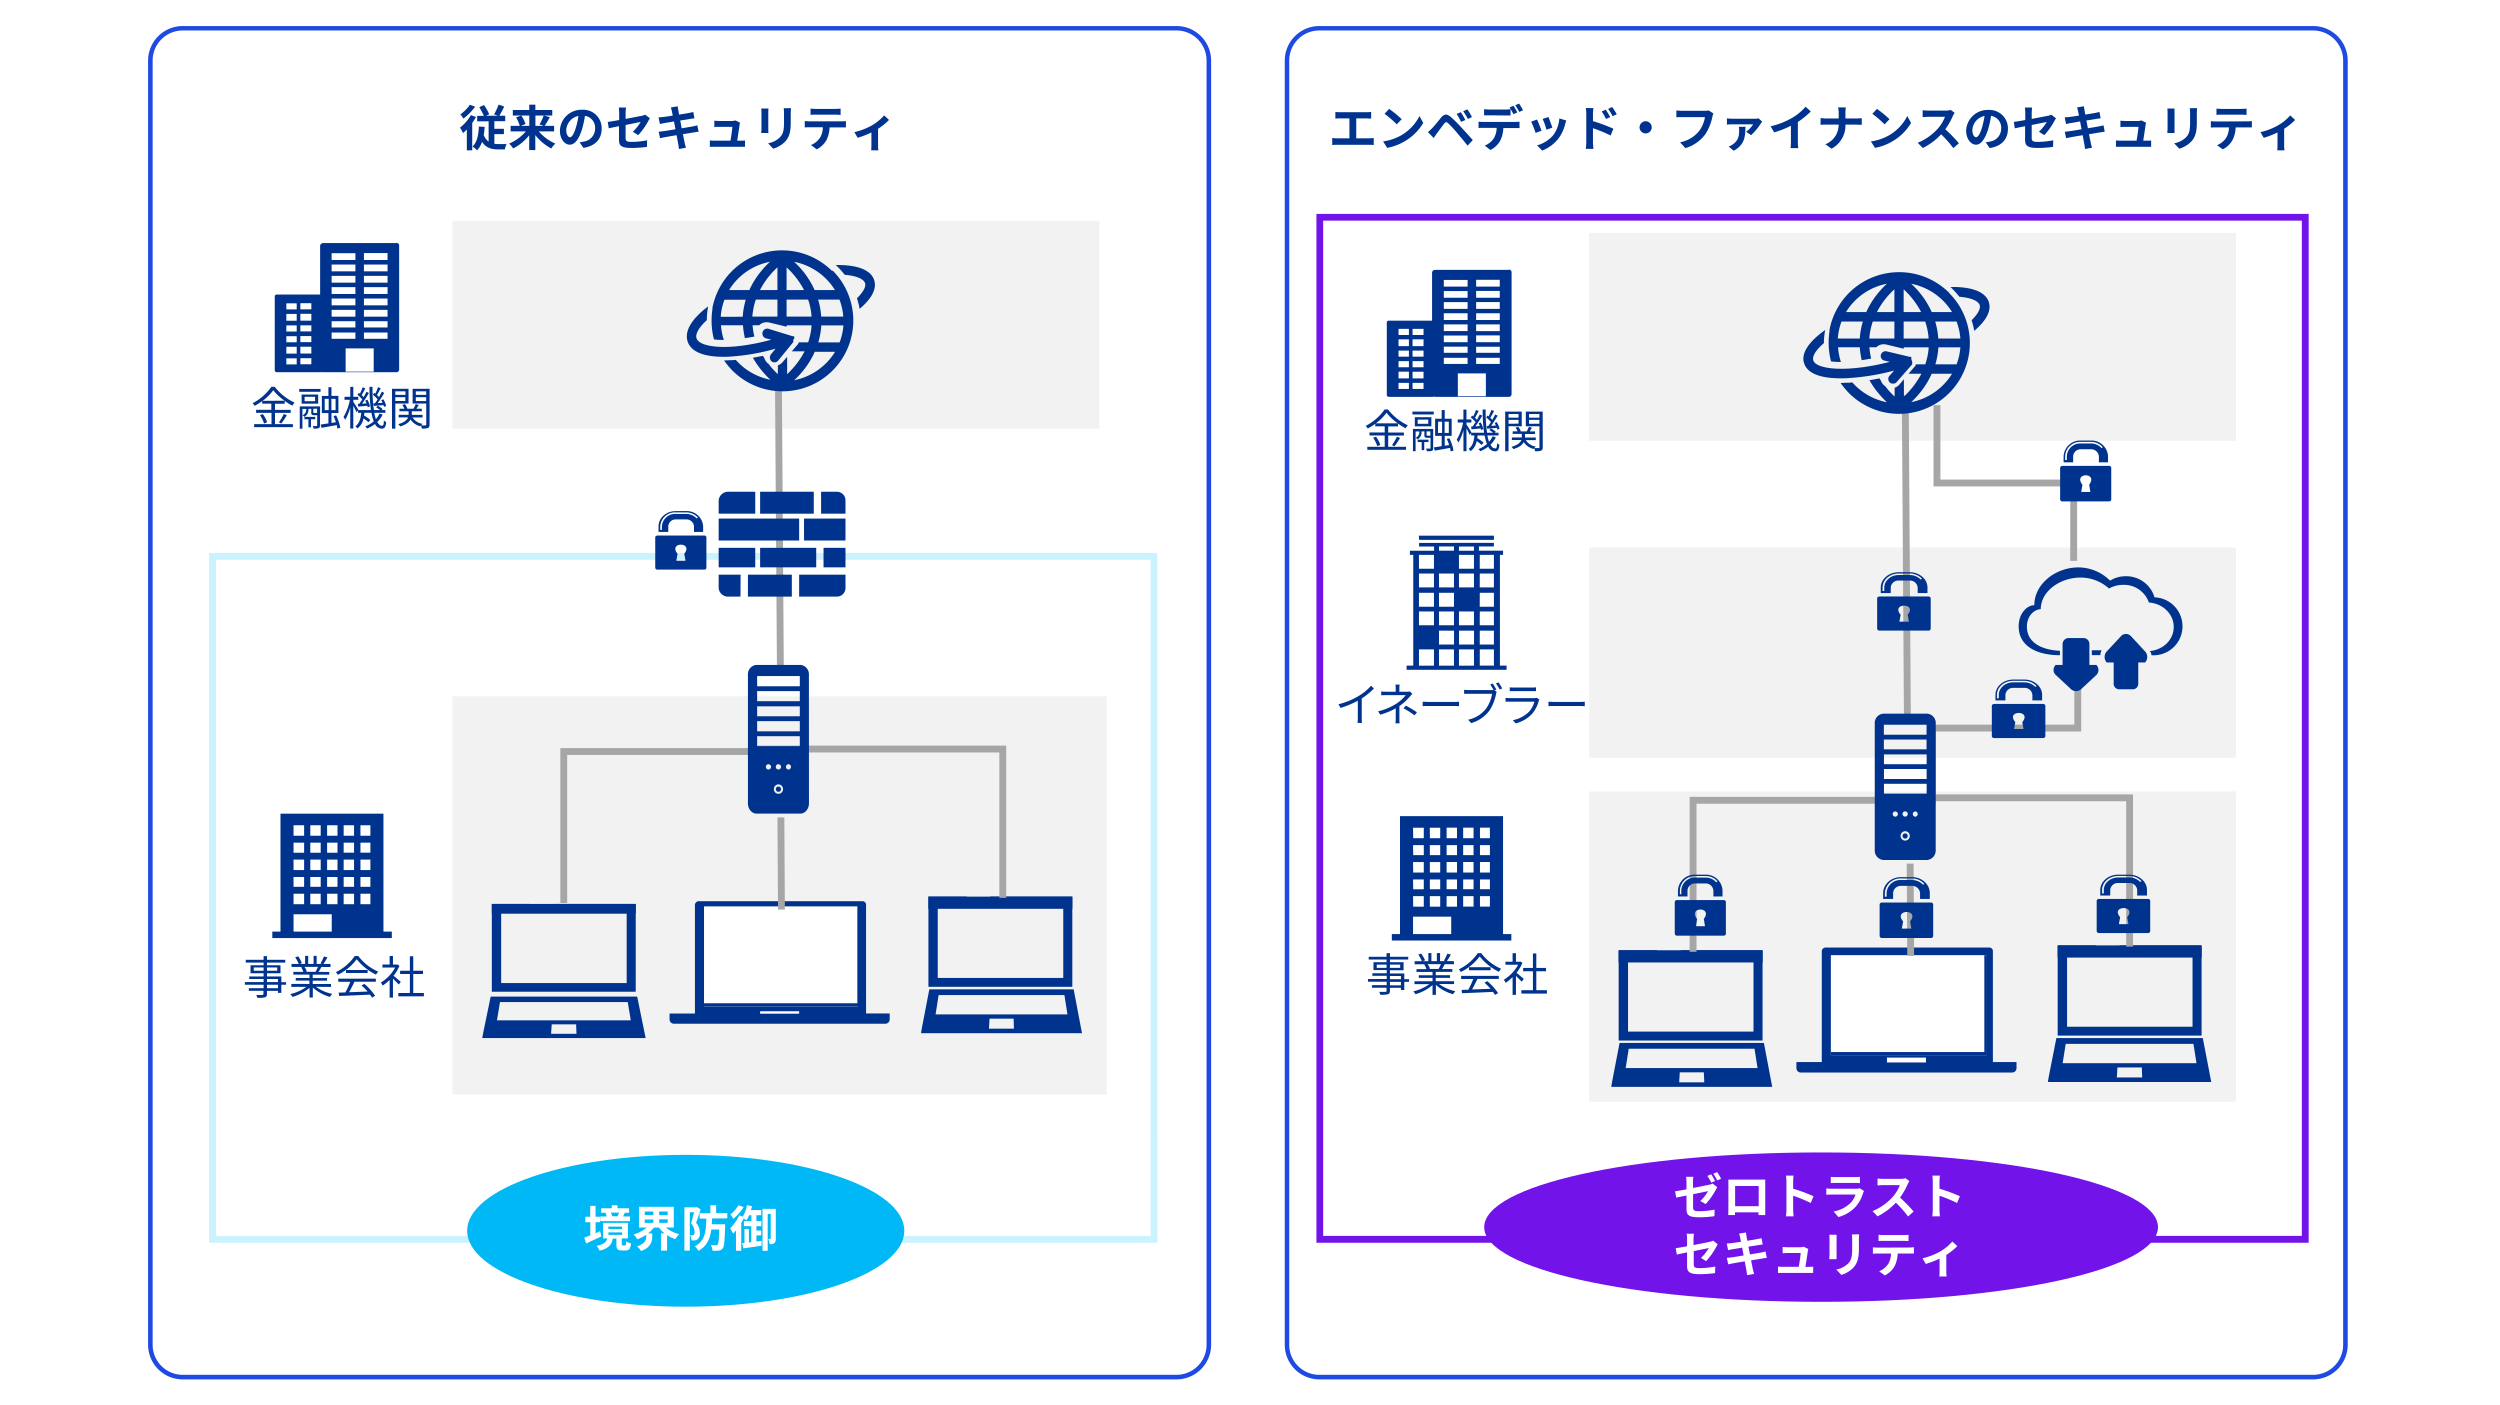 <svg xmlns="http://www.w3.org/2000/svg" viewBox="0 0 820 461"><defs><style>.cls-1{fill:#fff;}.cls-2{fill:#1e49e2;}.cls-3,.cls-7{fill:#00338d;}.cls-4{fill:#caf2ff;}.cls-5{fill:#f2f2f2;}.cls-6{fill:#a6a6a6;}.cls-11,.cls-7,.cls-8{fill-rule:evenodd;}.cls-8,.cls-9{fill:#00b8f5;}.cls-10,.cls-11{fill:#7213ea;}</style></defs><g id="レイヤー_2" data-name="レイヤー 2"><g id="レイヤー_3" data-name="レイヤー 3"><rect class="cls-1" width="820" height="461"/></g><g id="レイヤー_1-2" data-name="レイヤー 1"><rect class="cls-1" x="422.12" y="9.29" width="347.21" height="442.4" rx="10.59"/><path class="cls-2" d="M758.74,452.44h-326a11.36,11.36,0,0,1-11.34-11.34V19.88A11.36,11.36,0,0,1,432.71,8.54h326a11.36,11.36,0,0,1,11.34,11.34V441.1A11.36,11.36,0,0,1,758.74,452.44ZM432.71,10a9.85,9.85,0,0,0-9.84,9.84V441.1a9.85,9.85,0,0,0,9.84,9.84h326a9.85,9.85,0,0,0,9.84-9.84V19.88A9.85,9.85,0,0,0,758.74,10Z"/><path class="cls-3" d="M449.09,45.37a10,10,0,0,0,1.49-.12v2.32a11.3,11.3,0,0,0-1.49-.08H438.54a12.23,12.23,0,0,0-1.57.08V45.25a9.23,9.23,0,0,0,1.57.12h4.07V38.84h-3.09c-.43,0-1.12,0-1.52.07V36.72a12.42,12.42,0,0,0,1.52.09h8.71c.48,0,1-.05,1.5-.09v2.19c-.48,0-1-.07-1.5-.07h-3.38v6.53Z"/><path class="cls-3" d="M459.76,44.29a15.24,15.24,0,0,0,5.83-6.23l1.24,2.26a16.91,16.91,0,0,1-5.92,5.92A17.31,17.31,0,0,1,455,48.5l-1.34-2.12A16.39,16.39,0,0,0,459.76,44.29Zm0-5.19-1.63,1.68a33.89,33.89,0,0,0-4-3.46l1.51-1.6A34.56,34.56,0,0,1,459.76,39.1Z"/><path class="cls-3" d="M469.66,42.13c.74-.74,2-2.31,3.07-3.62,1-1.14,1.83-1.25,3.14-.15a45.52,45.52,0,0,1,3.27,3.25c1.07,1.17,2.78,3,3.93,4.33l-1.71,1.85c-1-1.31-2.48-3.09-3.42-4.19A36.14,36.14,0,0,0,475,40.43c-.56-.48-.83-.48-1.3.1-.62.8-1.77,2.38-2.43,3.26-.37.5-.75,1.07-1,1.49l-1.89-1.94C468.83,42.94,469.18,42.61,469.66,42.13Zm11-2.77-1.44.62a15.51,15.51,0,0,0-1.46-2.61l1.39-.57A26.06,26.06,0,0,1,480.63,39.36Zm2.19-1-1.39.67a18,18,0,0,0-1.54-2.54l1.38-.62A24.18,24.18,0,0,1,482.82,38.41Z"/><path class="cls-3" d="M496.94,40a13,13,0,0,0,1.46-.1V42c-.4,0-1,0-1.46,0h-3.85a10.18,10.18,0,0,1-1,4.12,7.7,7.7,0,0,1-3.21,3.07L487,47.76a6.47,6.47,0,0,0,2.9-2.29,6.79,6.79,0,0,0,1-3.54h-4.4c-.46,0-1.09,0-1.54.07V39.9a13.13,13.13,0,0,0,1.54.1Zm-8.45-2.18c-.54,0-1.23,0-1.71,0V35.8a12,12,0,0,0,1.71.13h5.24a12.71,12.71,0,0,0,1.73-.13v2.07c-.55,0-1.17,0-1.73,0Zm7.91-.37a23.35,23.35,0,0,0-1.26-2.22l1.28-.53a24.56,24.56,0,0,1,1.26,2.19Zm1.92-.73A17.9,17.9,0,0,0,497,34.51l1.27-.53a24.54,24.54,0,0,1,1.28,2.18Z"/><path class="cls-3" d="M505.63,42.86l-1.95.74a32.76,32.76,0,0,0-1.46-3.7l1.92-.69C504.54,40,505.31,42,505.63,42.86Zm8.13-3.33c-.19.51-.29.85-.38,1.17a12.94,12.94,0,0,1-2.18,4.69,12.49,12.49,0,0,1-5.36,4l-1.68-1.71a10.78,10.78,0,0,0,5.31-3.35,10.72,10.72,0,0,0,2-5.49Zm-4.59,2.34-1.92.67A26.49,26.49,0,0,0,506,39l1.9-.63C508.16,39.05,508.94,41.13,509.17,41.87Z"/><path class="cls-3" d="M522.49,39.72a58.05,58.05,0,0,1,6.7,2.5l-.9,2.23a43.74,43.74,0,0,0-5.8-2.39v4.53c0,.45.08,1.57.16,2.23h-2.51a16.72,16.72,0,0,0,.16-2.23v-9.2a11.54,11.54,0,0,0-.16-1.94h2.5a16.11,16.11,0,0,0-.15,1.94Zm4.26-.7a12.16,12.16,0,0,0-1.41-2.46l1.35-.58a28.25,28.25,0,0,1,1.46,2.42Zm2.19-.9a15.33,15.33,0,0,0-1.48-2.4l1.33-.62a22.09,22.09,0,0,1,1.5,2.37Z"/><path class="cls-3" d="M539.77,39.76a2,2,0,1,1-2,2.05A2.05,2.05,0,0,1,539.77,39.76Z"/><path class="cls-3" d="M562,37.23a6.94,6.94,0,0,0-.35,1.12,16.37,16.37,0,0,1-2.4,5.82,12.76,12.76,0,0,1-6.44,4.42l-1.74-1.92a10.52,10.52,0,0,0,6.27-3.74,10.16,10.16,0,0,0,1.88-4.52h-7.46c-.72,0-1.49,0-1.91.07V36.22c.48.05,1.4.13,1.92.13h7.4a5.44,5.44,0,0,0,1.26-.13Z"/><path class="cls-3" d="M578,39.9a5.92,5.92,0,0,0-.48.64,18.18,18.18,0,0,1-3.18,3.79l-1.6-1.12a8.93,8.93,0,0,0,2.3-2.43h-6.95a14,14,0,0,0-1.66.1V38.81a11.38,11.38,0,0,0,1.66.13h7.43a6.5,6.5,0,0,0,1.3-.11Zm-5.49,1.68c-.09,3-.09,5.81-3.84,7.86L567,48.08a5.52,5.52,0,0,0,1.3-.69c1.81-1.23,2.14-2.66,2.14-4.67a5.88,5.88,0,0,0-.11-1.14Z"/><path class="cls-3" d="M589.7,46.5a11.17,11.17,0,0,0,.14,2.09h-2.53a16.64,16.64,0,0,0,.11-2.09V41.25a31.47,31.47,0,0,1-5.5,2.17l-1.16-2a24.52,24.52,0,0,0,7.29-2.9A17,17,0,0,0,592.23,35l1.71,1.56A27.16,27.16,0,0,1,589.7,40Z"/><path class="cls-3" d="M608.91,38.86a15.86,15.86,0,0,0,1.75-.1v2.18c-.34,0-1.12-.06-1.76-.06h-3.6a8.6,8.6,0,0,1-4.57,7.9l-2-1.47a6.83,6.83,0,0,0,4.34-6.43H599c-.71,0-1.35,0-1.85.08V38.75c.49,0,1.14.11,1.78.11h4.16V37.1a8.18,8.18,0,0,0-.2-1.87h2.54a11.93,11.93,0,0,0-.13,1.89v1.74Z"/><path class="cls-3" d="M619.76,44.29a15.24,15.24,0,0,0,5.83-6.23l1.24,2.26a16.91,16.91,0,0,1-5.92,5.92A17.31,17.31,0,0,1,615,48.5l-1.34-2.12A16.39,16.39,0,0,0,619.76,44.29Zm0-5.19-1.63,1.68a33.89,33.89,0,0,0-4-3.46l1.51-1.6A34.56,34.56,0,0,1,619.76,39.1Z"/><path class="cls-3" d="M641.12,37a7.59,7.59,0,0,0-.56,1,23.33,23.33,0,0,1-2.51,4.4A45.53,45.53,0,0,1,642.51,47l-1.82,1.58a37.09,37.09,0,0,0-4-4.53,21,21,0,0,1-6,4.5L629,46.83a18,18,0,0,0,6.56-4.59,12.57,12.57,0,0,0,2.39-3.92h-5.43c-.67,0-1.55.09-1.89.11V36.16c.43.06,1.41.11,1.89.11h5.63a5.85,5.85,0,0,0,1.67-.21Z"/><path class="cls-3" d="M651.31,46.67c.61-.08,1.06-.16,1.47-.25a4.3,4.3,0,0,0,3.61-4.25A3.93,3.93,0,0,0,653.07,38a33.65,33.65,0,0,1-.94,4.31c-1,3.2-2.32,5.15-4,5.15s-3.24-1.94-3.24-4.61a7.07,7.07,0,0,1,7.3-6.79,6.06,6.06,0,0,1,6.41,6.2c0,3.33-2,5.7-6,6.3Zm-1.23-4.8a26.3,26.3,0,0,0,.85-3.84,5,5,0,0,0-4,4.59c0,1.6.64,2.39,1.23,2.39S649.44,44,650.08,41.87Z"/><path class="cls-3" d="M668.77,43.21A14.07,14.07,0,0,0,671.33,40l-4.93,1V45.2c0,1,.29,1.34,2,1.34a27.91,27.91,0,0,0,5.06-.52l-.06,2.16a38.06,38.06,0,0,1-5,.35c-3.65,0-4.17-.88-4.17-2.77V41.39c-1.43.29-2.69.54-3.37.7L660.54,40c.75-.1,2.16-.34,3.75-.63V37.08a13.44,13.44,0,0,0-.13-1.82h2.38a13.17,13.17,0,0,0-.14,1.82V39c2.34-.43,4.58-.89,5.3-1a5.47,5.47,0,0,0,1.13-.39l1.54,1.2c-.14.23-.38.58-.53.87a22.32,22.32,0,0,1-3.31,4.65Z"/><path class="cls-3" d="M690.35,43.21c-.41,0-1.07.15-1.68.24L685.2,44c.26,1.32.48,2.39.58,2.89s.27,1.05.41,1.56l-2.3.42c-.08-.61-.13-1.15-.23-1.62s-.28-1.56-.54-2.91c-1.63.27-3.14.53-3.83.66s-1.23.24-1.6.33l-.45-2.14c.44,0,1.16-.11,1.67-.18l3.84-.61-.48-2.56-3.14.52c-.56.11-1,.2-1.47.33l-.43-2.21a14.71,14.71,0,0,0,1.49-.11c.56-.06,1.79-.24,3.17-.46-.13-.68-.24-1.2-.29-1.46-.1-.45-.21-.83-.32-1.22l2.25-.37c.05.32.1.87.18,1.25s.13.76.26,1.48c1.36-.23,2.57-.42,3.15-.53s1.12-.23,1.5-.34l.39,2.1c-.35,0-1,.13-1.47.19l-3.21.51.5,2.55c1.44-.24,2.75-.45,3.47-.59s1.22-.26,1.64-.39Z"/><path class="cls-3" d="M704,46.14c.42,0,1.15,0,1.57-.06v2.06c-.32,0-1.11,0-1.52,0h-8.44c-.57,0-1,0-1.58,0V46.06a14.72,14.72,0,0,0,1.58.08h5.19c.22-1.36.58-3.63.62-4.53H697.1c-.51,0-1.14,0-1.6.08V39.58c.42.05,1.15.1,1.59.1h4.09a3.79,3.79,0,0,0,1.2-.18l1.54.75a4.36,4.36,0,0,0-.16.68c-.13.94-.54,3.69-.78,5.21Z"/><path class="cls-3" d="M713.25,35.61a10.59,10.59,0,0,0,0,1.22v5.41c0,.4,0,1,0,1.39h-2.37c0-.3.08-.93.08-1.41V36.83a10.45,10.45,0,0,0-.07-1.22Zm7.37-.14c0,.45-.06,1-.06,1.6v3.17c0,3.44-.67,4.91-1.86,6.22a9.15,9.15,0,0,1-3.89,2.32L713.13,47a7.47,7.47,0,0,0,3.93-2c1.08-1.2,1.29-2.4,1.29-4.9v-3a12.05,12.05,0,0,0-.09-1.6Z"/><path class="cls-3" d="M737.15,39.8a13.1,13.1,0,0,0,1.46-.09v2.08c-.4,0-1,0-1.46,0h-3.86a10.07,10.07,0,0,1-1,4.12,7.67,7.67,0,0,1-3.22,3.07l-1.87-1.36a6.61,6.61,0,0,0,2.9-2.29,6.89,6.89,0,0,0,1-3.54h-4.4c-.47,0-1.09,0-1.54.07v-2.1c.48,0,1,.09,1.54.09Zm-8.43-2.19c-.56,0-1.23,0-1.72.07V35.61a12,12,0,0,0,1.7.11h6.44a12.66,12.66,0,0,0,1.73-.11v2.07c-.57,0-1.17-.07-1.73-.07Z"/><path class="cls-3" d="M752.8,39.34a20.1,20.1,0,0,1-3.6,2.9v5.33a8.64,8.64,0,0,0,.11,1.73h-2.37a16.22,16.22,0,0,0,.08-1.73V43.45a29.61,29.61,0,0,1-4.51,1.75l-1.07-1.86a21.31,21.31,0,0,0,5.65-2.16,16,16,0,0,0,4.11-3.33Z"/><rect class="cls-1" x="49.32" y="9.29" width="347.21" height="442.4" rx="10.59"/><path class="cls-2" d="M385.94,452.44h-326A11.36,11.36,0,0,1,48.57,441.1V19.88A11.36,11.36,0,0,1,59.91,8.54h326a11.36,11.36,0,0,1,11.34,11.34V441.1A11.36,11.36,0,0,1,385.94,452.44ZM59.91,10a9.85,9.85,0,0,0-9.84,9.84V441.1a9.85,9.85,0,0,0,9.84,9.84h326a9.85,9.85,0,0,0,9.84-9.84V19.88A9.85,9.85,0,0,0,385.94,10Z"/><path class="cls-3" d="M156.11,38.38a20.69,20.69,0,0,1-1.22,1.94v9h-1.77V42.46a15.23,15.23,0,0,1-1.25,1.19,12.09,12.09,0,0,0-1-1.78,13.78,13.78,0,0,0,3.57-4.11ZM155.84,35A19.73,19.73,0,0,1,152,38.91a12.86,12.86,0,0,0-1-1.39,13.28,13.28,0,0,0,3.14-3.17Zm6.31,12.17a9.91,9.91,0,0,0,1.36.09c.43,0,2.09,0,2.65,0A6.48,6.48,0,0,0,165.6,49h-2.24c-2.19,0-4-.53-5.25-2.46a7.52,7.52,0,0,1-1.63,2.76A9.32,9.32,0,0,0,155,48.05c1.48-1.39,1.94-3.76,2.07-6.55l1.9.13a26.33,26.33,0,0,1-.3,2.66,4.67,4.67,0,0,0,1.6,2.16V39.79h-3.76V38h2.19a20.59,20.59,0,0,0-1.5-2.85l1.56-.69a17.91,17.91,0,0,1,1.7,3l-1,.5h3.82l-1.23-.46a18.67,18.67,0,0,0,1.49-3.19l1.85.64c-.52,1.07-1.1,2.19-1.6,3h1.92v1.81h-3.56v2.48h3.13V44h-3.13Z"/><path class="cls-3" d="M176.72,43.1a14.93,14.93,0,0,0,5.43,4,8.38,8.38,0,0,0-1.33,1.6,16.15,16.15,0,0,1-5.24-4.39v4.91h-2V44.38a16.55,16.55,0,0,1-5.25,4.32A9.63,9.63,0,0,0,167,47.1a15.12,15.12,0,0,0,5.48-4h-5V41.28h3a11.5,11.5,0,0,0-1.2-2.76l1.64-.62h-2.72V36.08h5.4V34.33h2v1.75h5.54V37.9h-2.65l1.84.54a30.15,30.15,0,0,1-1.68,2.84h3.1V43.1ZM171,37.9a11.45,11.45,0,0,1,1.36,2.78l-1.52.6h2.77V37.9Zm4.62,0v3.38h2.69l-1.34-.47a18.1,18.1,0,0,0,1.36-2.91Z"/><path class="cls-3" d="M190.11,46.67c.61-.08,1.06-.16,1.47-.25a4.3,4.3,0,0,0,3.61-4.25A3.93,3.93,0,0,0,191.87,38a33.65,33.65,0,0,1-.94,4.31c-1,3.2-2.32,5.15-4.05,5.15s-3.23-1.94-3.23-4.61A7.07,7.07,0,0,1,190.94,36a6.05,6.05,0,0,1,6.41,6.2c0,3.33-2,5.7-6,6.3Zm-1.23-4.8a25.06,25.06,0,0,0,.85-3.84,5,5,0,0,0-4,4.59c0,1.6.64,2.39,1.23,2.39S188.24,44,188.88,41.87Z"/><path class="cls-3" d="M207.57,43.21A14.07,14.07,0,0,0,210.13,40l-4.93,1V45.2c0,1,.29,1.34,2,1.34a27.81,27.81,0,0,0,5.06-.52l-.06,2.16a38.06,38.06,0,0,1-5,.35c-3.65,0-4.17-.88-4.17-2.77V41.39c-1.43.29-2.69.54-3.36.7L199.34,40c.75-.1,2.16-.34,3.75-.63V37.08a13.44,13.44,0,0,0-.13-1.82h2.38a13.17,13.17,0,0,0-.14,1.82V39c2.34-.43,4.58-.89,5.3-1a5.47,5.47,0,0,0,1.13-.39l1.54,1.2c-.14.23-.38.58-.53.87a22.32,22.32,0,0,1-3.31,4.65Z"/><path class="cls-3" d="M229.15,43.21c-.41,0-1.07.15-1.68.24L224,44c.26,1.32.48,2.39.58,2.89s.27,1.05.41,1.56l-2.3.42c-.08-.61-.13-1.15-.23-1.62s-.28-1.56-.54-2.91c-1.63.27-3.14.53-3.83.66s-1.23.24-1.6.33l-.44-2.14c.43,0,1.15-.11,1.66-.18l3.84-.61-.48-2.56-3.14.52c-.56.11-1,.2-1.47.33L216,38.49a14.71,14.71,0,0,0,1.49-.11c.56-.06,1.79-.24,3.17-.46-.13-.68-.24-1.2-.29-1.46-.1-.45-.21-.83-.32-1.22l2.26-.37c0,.32.09.87.17,1.25s.13.76.26,1.48c1.36-.23,2.58-.42,3.15-.53s1.12-.23,1.51-.34l.38,2.1c-.35,0-1,.13-1.47.19l-3.2.51.49,2.55c1.44-.24,2.76-.45,3.48-.59s1.21-.26,1.63-.39Z"/><path class="cls-3" d="M242.8,46.14c.42,0,1.15,0,1.57-.06v2.06c-.32,0-1.1,0-1.52,0h-8.44c-.57,0-1,0-1.58,0V46.06a14.72,14.72,0,0,0,1.58.08h5.19c.22-1.36.58-3.63.62-4.53H235.9c-.51,0-1.13,0-1.6.08V39.58c.42.05,1.15.1,1.59.1H240a3.9,3.9,0,0,0,1.21-.18l1.53.75a4.36,4.36,0,0,0-.16.68c-.13.94-.54,3.69-.78,5.21Z"/><path class="cls-3" d="M252.05,35.61c0,.35-.05.71-.05,1.22v5.41c0,.4,0,1,.05,1.39h-2.37c0-.3.08-.93.08-1.41V36.83a10.45,10.45,0,0,0-.07-1.22Zm7.38-.14c0,.45-.07,1-.07,1.6v3.17c0,3.44-.67,4.91-1.85,6.22a9.27,9.27,0,0,1-3.89,2.32L251.94,47a7.44,7.44,0,0,0,3.92-2c1.08-1.2,1.29-2.4,1.29-4.9v-3a12.05,12.05,0,0,0-.09-1.6Z"/><path class="cls-3" d="M276,39.8a13.1,13.1,0,0,0,1.46-.09v2.08c-.4,0-1,0-1.46,0H272.1a10.22,10.22,0,0,1-1,4.12,7.67,7.67,0,0,1-3.22,3.07L266,47.57a6.61,6.61,0,0,0,2.9-2.29,6.79,6.79,0,0,0,1-3.54h-4.4c-.46,0-1.09,0-1.54.07v-2.1c.48,0,1,.09,1.54.09Zm-8.43-2.19c-.56,0-1.23,0-1.71.07V35.61a11.8,11.8,0,0,0,1.69.11h6.44a12.66,12.66,0,0,0,1.73-.11v2.07c-.56,0-1.17-.07-1.73-.07Z"/><path class="cls-3" d="M291.6,39.34a20.1,20.1,0,0,1-3.6,2.9v5.33a9.46,9.46,0,0,0,.11,1.73h-2.37a16.22,16.22,0,0,0,.08-1.73V43.45a29.21,29.21,0,0,1-4.51,1.75l-1.07-1.86a21.31,21.31,0,0,0,5.65-2.16A16,16,0,0,0,290,37.85Z"/><path class="cls-4" d="M379.65,407.62H68.6V181.36h311Zm-308.8-2.25H377.4V183.61H70.85Z"/><rect class="cls-5" x="521.72" y="180.09" width="211.2" height="68"/><path class="cls-5" d="M733.42,248.59H521.22v-69h212.2Zm-211.2-1h210.2v-67H522.22Z"/><rect class="cls-5" x="521.72" y="260.09" width="211.2" height="100.8"/><path class="cls-5" d="M733.42,361.39H521.22V259.59h212.2Zm-211.2-1h210.2v-99.8H522.22Z"/><polygon class="cls-6" points="634.85 263.92 632.6 263.92 632.6 237.68 680.38 237.68 680.38 213.69 682.63 213.69 682.63 239.93 634.85 239.93 634.85 263.92"/><rect class="cls-5" x="521.72" y="76.89" width="211.2" height="67.2"/><path class="cls-5" d="M733.42,144.59H521.22V76.39h212.2Zm-211.2-1h210.2V77.39H522.22Z"/><rect class="cls-5" x="148.92" y="72.89" width="211.2" height="67.2"/><path class="cls-5" d="M360.62,140.59H148.42V72.39h212.2Zm-211.2-1h210.2V73.39H149.42Z"/><rect class="cls-5" x="148.92" y="228.89" width="213.6" height="129.6"/><path class="cls-5" d="M363,359H148.42V228.39H363Zm-213.6-1H362V229.39H149.42Z"/><path class="cls-7" d="M182.13,298.24a4.15,4.15,0,0,1-.09,1.09h23.51v23.12H164.38V299.33H175c-.09-.34-.27-.67-.36-1.09l-.81-1.75H161.32v28.8h47.2v-28.8H181.59c.09.25.27.58.36.83a4.11,4.11,0,0,1,.18.92"/><path class="cls-7" d="M167,334.67h-4l1-6h41.9l1,6Zm13.76,4.41.21-3.09h8l.11,3.09ZM167,326.89h-6.06l-2.46,11.91-.31,1.69h53.6L209,326.89Z"/><rect class="cls-3" x="161.32" y="296.49" width="47.2" height="3.2"/><path class="cls-7" d="M283.57,332.91V296.79a.67.67,0,0,0-.71-.7H229.14a.78.78,0,0,0-.7.84v36h-8.32v1.54a.94.94,0,0,0,1,.84h69.22a.94.94,0,0,0,1-.84v-1.54Z"/><path class="cls-3" d="M290.33,335.79H221.11a1.44,1.44,0,0,1-1.49-1.34v-2h8.32V296.93a1.28,1.28,0,0,1,1.2-1.34h53.72a1.16,1.16,0,0,1,1.21,1.2v35.62h7.75v2A1.44,1.44,0,0,1,290.33,335.79Zm-69.71-2.38v1a.45.45,0,0,0,.49.34h69.22a.45.45,0,0,0,.49-.34v-1h-7.75V296.79c0-.14-.06-.2-.21-.2H229.14c-.1,0-.2.17-.2.34v36.48Z"/><rect class="cls-1" x="230.92" y="297.29" width="50.4" height="32.8"/><rect class="cls-1" x="249.32" y="331.69" width="12.8" height="0.8"/><polygon class="cls-7" points="281.26 297.29 281.26 329.07 230.92 329.07 230.92 330.09 282.12 330.09 282.12 297.29 281.26 297.29"/><path class="cls-7" d="M325.33,295.89a4.39,4.39,0,0,1-.09,1.12h23.51v23.76H307.58V297h10.63c-.09-.35-.27-.69-.36-1.12l-.81-1.8H304.52v29.6h47.2v-29.6H324.79c.09.26.27.6.36.86a4.15,4.15,0,0,1,.18.94"/><path class="cls-7" d="M310.82,332.73h-3.95l1-6.35h41.26l1,6.35Zm13.55,4.67.2-3.28h7.89l.11,3.28Zm-13.55-12.91h-6l-2.43,12.61-.3,1.79h52.8l-2.73-14.4Z"/><rect class="cls-3" x="304.52" y="294.09" width="47.2" height="4"/><rect class="cls-6" x="254.52" y="125.69" width="2.25" height="95.04" transform="translate(-1.17 1.75) rotate(-0.39)"/><polygon class="cls-6" points="330.04 294.49 327.79 294.49 327.79 246.81 246.52 246.81 246.52 244.56 330.04 244.56 330.04 294.49"/><polygon class="cls-6" points="186.04 296.19 183.79 296.19 183.79 245.37 252.08 245.37 252.08 247.62 186.04 247.62 186.04 296.19"/><path class="cls-7" d="M275.39,112.31h-7a24.94,24.94,0,0,0,1-5.58h7.25a19.89,19.89,0,0,1-1.25,5.58m-14.89,12.4a28.75,28.75,0,0,0,2.92-3.12,27.57,27.57,0,0,0,3.82-6.2h6.67a20.39,20.39,0,0,1-13.41,9.32M258,103.85V98.27h7.06a21.2,21.2,0,0,1,1.13,5.58Zm0-16.15a27.24,27.24,0,0,1,5.73,7.45H258Zm15.87,7.45h-6.67a28,28,0,0,0-6.74-9.28,20.33,20.33,0,0,1,13.41,9.28m2.73,8.7h-7.25a24.94,24.94,0,0,0-1-5.58h7a19.89,19.89,0,0,1,1.25,5.58M255,95.15h-5.73A26.48,26.48,0,0,1,255,87.7Zm0,8.7h-8.23a23,23,0,0,1,1.13-5.58H255Zm-9.24-8.7h-6.63a20.17,20.17,0,0,1,13.41-9.28A28.35,28.35,0,0,0,249.62,89a27.21,27.21,0,0,0-3.86,6.2m-2.15,8.7H236.4a19.82,19.82,0,0,1,1.21-5.58h7a24.71,24.71,0,0,0-1,5.58m29.33-15a23.27,23.27,0,0,0-32.84,0A23.38,23.38,0,0,0,233.67,101c0,.12,0,.23,0,.31s0,.12,0,.16a25.81,25.81,0,0,0-.27,3.39v.39a24.13,24.13,0,0,0,.78,6.08,22.35,22.35,0,0,0,3,.16h.24a20.11,20.11,0,0,1-.94-4.8h7.21a31,31,0,0,0,.63,4.21c1-.11,2-.31,3.12-.5a23.85,23.85,0,0,1-.59-3.71H249a3.46,3.46,0,0,1,2.42-1,5.69,5.69,0,0,1,.82.08l5.77,1.4v-.47h8.19a21.79,21.79,0,0,1-1.13,5.58H262v0h0a.64.64,0,0,1-.08.19.15.15,0,0,0,0,.12h0c0,.08-.08.12-.11.19v0h0v0s-.08.12-.12.16l-.08.08-1.91,2.22h4.21a28.2,28.2,0,0,1-5.73,7.49v-5.7l-1.52,1.8a3.51,3.51,0,0,1-1.52,1v2.89a23.2,23.2,0,0,1-3.08-3.4.83.83,0,0,1-.23-.15,3.54,3.54,0,0,1-1.06-1.56c-.15-.31-.35-.59-.54-.9-1.1.23-2.19.43-3.28.62a28.4,28.4,0,0,0,2.81,4.1,33,33,0,0,0,2.92,3.12,20.32,20.32,0,0,1-11.34-6.51,14.06,14.06,0,0,1-1.68.11c-.74,0-1.48.08-2.18.08a27.76,27.76,0,0,0,2.76,3.32,23.22,23.22,0,0,0,32.84-32.84"/><path class="cls-7" d="M286.73,91.86c-1.07-3.25-5.34-5-12.29-4.93h-.32c.12.12.24.19.36.31s.23.24.35.35a3.24,3.24,0,0,0,.56.55s0,.08.07.12c.6.63,1.11,1.25,1.62,1.88,4.31.35,6.25,1.56,6.65,2.7s-.6,3-2.65,5a22.14,22.14,0,0,1,.87,3.48c3.63-3.09,5.77-6.38,4.78-9.43"/><path class="cls-7" d="M260.52,111.14V111s0,0,0,0v-.12s0,0,0-.08v0a.15.15,0,0,1,0-.12l0,0a.14.14,0,0,0,0-.08s0,0,0,0a.14.14,0,0,0,0-.08s0,0,0-.09l0,0s0,0,0-.08,0,0-.08,0l0,0,0,0s-.08,0-.11-.08a0,0,0,0,0,0,0s0,0-.08,0a.14.14,0,0,0-.08,0l0,0s-.07,0-.07,0h-.08a.14.14,0,0,1-.08,0h0L252,107.83a1.56,1.56,0,0,0-1.89,1.21,1.62,1.62,0,0,0,1.16,1.94l1.73.44c-14.07,3.84-23.62,2.55-24.55-.48-.42-1.37.73-3.51,3.39-5.93a25.26,25.26,0,0,1,.43-4.52c-5.48,4.16-7.79,8.11-6.75,11.46s5.17,5.12,11.95,5.08a21.06,21.06,0,0,0,2.24-.08,70.44,70.44,0,0,0,14.68-2.58l-1.5,1.82a1.74,1.74,0,0,0,.15,2.3,1.42,1.42,0,0,0,1.08.36,1.46,1.46,0,0,0,1.12-.57l4.89-6v0l.08-.08a0,0,0,0,1,0,0s0-.08,0-.08,0,0,0,0a.18.18,0,0,1,0-.12v0a.15.15,0,0,0,0-.12s0,0,0-.08v0s0-.08,0-.12v-.37Z"/><rect class="cls-3" x="249.32" y="161.29" width="17.6" height="7.2"/><polygon class="cls-7" points="235.72 177.29 247.48 177.29 249.69 177.29 262.12 177.29 262.12 170.09 235.72 170.09 235.72 177.29"/><rect class="cls-3" x="249.32" y="179.69" width="18.4" height="6.4"/><rect class="cls-3" x="235.72" y="179.69" width="12" height="6.4"/><rect class="cls-3" x="245.32" y="188.49" width="14.4" height="7.2"/><path class="cls-7" d="M247.72,168.49v-7.2H238.8a3.11,3.11,0,0,0-3.08,2.91v4.29Z"/><path class="cls-7" d="M242.92,188.49h-7.2v4.35a3.05,3.05,0,0,0,3,2.85h4.16Z"/><path class="cls-7" d="M262.12,188.49v7.2h12.4a2.82,2.82,0,0,0,2.8-2.85v-4.35Z"/><rect class="cls-3" x="263.72" y="170.09" width="13.6" height="7.2"/><path class="cls-7" d="M269.32,168.49h8V164.2a2.84,2.84,0,0,0-2.76-2.91h-5.24Z"/><rect class="cls-3" x="270.12" y="179.69" width="7.2" height="6.4"/><path class="cls-7" d="M262.34,241.47h-14v3.27h14Zm0-4.93h-14v3.34h14Zm0-4.87h-14v3.27h14Zm-10.28,19a.82.82,0,0,0-.85.87.87.87,0,0,0,.85.87.93.93,0,0,0,.85-.87.87.87,0,0,0-.85-.87m6.59,0a.83.83,0,0,0-.85.87.88.88,0,0,0,.85.87.86.86,0,0,0,.78-.87.81.81,0,0,0-.78-.87m-3.33,0a.82.82,0,0,0-.85.87.85.85,0,1,0,1.7,0,.82.82,0,0,0-.85-.87m0,7.33a.82.82,0,0,0-.85.87.85.85,0,1,0,1.7,0,.82.82,0,0,0-.85-.87m0-.73a1.54,1.54,0,0,0-1.49,1.6,1.49,1.49,0,1,0,3,0,1.54,1.54,0,0,0-1.49-1.6m7-30.57h-14V230h14Zm0-4.94h-14v3.34h14Zm3,41.76c0,1.81-1.28,3.34-2.77,3.34H248.09c-1.49,0-2.77-1.53-2.77-3.34V221.43a3.09,3.09,0,0,1,2.77-3.34h14.46a3.09,3.09,0,0,1,2.77,3.34Z"/><rect class="cls-6" x="255.08" y="268.09" width="2.25" height="30.24" transform="translate(-1.66 1.52) rotate(-0.34)"/><path class="cls-7" d="M96.28,299.87h12.53v5.7H96.28Zm0-6.73h3.47v3.44H96.28Zm0-5.48h3.47v3.21H96.28Zm0-5.71h3.47v3.44H96.28Zm0-5.55h3.47v3.29H96.28Zm0-5.71h3.47v3.44H96.28Zm5.5,22.45h3.41v3.44h-3.41Zm0-5.48h3.41v3.21h-3.41Zm0-5.71h3.41v3.44h-3.41Zm0-5.55h3.41v3.29h-3.41Zm0-5.71h3.41v3.44h-3.41Zm5.51,22.45h3.41v3.44h-3.41Zm0-5.48h3.41v3.21h-3.41Zm0-5.71h3.41v3.44h-3.41Zm0-5.55h3.41v3.29h-3.41Zm0-5.71h3.41v3.44h-3.41Zm5.43,22.45h3.41v3.44h-3.41Zm0-5.48h3.41v3.21h-3.41Zm0-5.71h3.41v3.44h-3.41Zm0-5.55h3.41v3.29h-3.41Zm0-5.71h3.41v3.44h-3.41Zm5.51,22.45h3.26v3.44h-3.26Zm0-5.48h3.26v3.21h-3.26Zm0-5.71h3.26v3.44h-3.26Zm0-5.55h3.26v3.29h-3.26Zm0-5.71h3.26v3.44h-3.26Zm7.54,34.88V266.89H92v38.68H89.32v2.12h39.2v-2.12Z"/><path class="cls-3" d="M93.82,323H92.28v2.65H91.17V325h-3.6v1c0,.69-.21.95-.66,1.11a8.8,8.8,0,0,1-2.49.18,3.67,3.67,0,0,0-.39-.94c.9,0,1.8,0,2,0s.38-.1.38-.36v-1H81.61v-.86h4.85V323H80.32v-.89h6.14v-1H81.75v-.82h4.71v-1.05H82.17v-2.64h4.29v-.87H80.61v-.92h5.85v-1.2h1.11v1.2h6v.92h-6v.87H92v2.64H87.57v1.05h4.71v1.87h1.54Zm-7.36-4.59v-1.08H83.23v1.08Zm1.11-1.08v1.08h3.36v-1.08Zm0,4.78h3.6v-1h-3.6Zm3.6.89h-3.6v1.12h3.6Z"/><path class="cls-3" d="M103.62,323.67A13.74,13.74,0,0,0,109,326a3.81,3.81,0,0,0-.75,1,14.17,14.17,0,0,1-5.64-3.08v3.27h-1.09V324a15.12,15.12,0,0,1-5.6,3,4.9,4.9,0,0,0-.72-.94,14.48,14.48,0,0,0,5.3-2.37H95.56v-.95h5.93v-1.11H97v-.85h4.52v-1.1H96.22v-.91h3.27a6.09,6.09,0,0,0-.73-1.5l.52-.11H95.62v-1H98A11.55,11.55,0,0,0,96.82,314l1-.32A10.24,10.24,0,0,1,99,315.9l-.76.28h1.84v-2.65h1v2.65h1.78v-2.65h1v2.65h1.82l-.56-.18a16.73,16.73,0,0,0,1.14-2.28l1.14.3a20.45,20.45,0,0,1-1.32,2.16h2.33v1h-3c-.3.57-.63,1.16-.93,1.61H108v.91h-5.43v1.1h4.7v.85h-4.7v1.11h6v.95Zm-3.74-6.53a6,6,0,0,1,.75,1.5l-.48.11h3.53l-.15-.05a14.14,14.14,0,0,0,.76-1.56Z"/><path class="cls-3" d="M117.51,313.56a16.22,16.22,0,0,0,6.53,5.13,5.92,5.92,0,0,0-.71,1,18.35,18.35,0,0,1-6.33-5.06,17.23,17.23,0,0,1-6.2,5.12,3.5,3.5,0,0,0-.64-.89,15.86,15.86,0,0,0,6.21-5.29ZM110.94,321h12.33v1h-7c-.52,1.11-1.17,2.4-1.77,3.45,1.86-.06,4-.14,6.08-.23a23.71,23.71,0,0,0-2-2l.94-.51a19.78,19.78,0,0,1,3.52,3.91l-1,.62a8.72,8.72,0,0,0-.69-1c-3.67.18-7.56.35-10.12.44l-.15-1.1,2.2-.06a27.53,27.53,0,0,0,1.62-3.49h-3.94Zm9.64-2.85v1h-7.09v-1Z"/><path class="cls-3" d="M130.78,322.92c-.39-.44-1.21-1.28-1.89-1.91v6.21H127.8v-5.8a15.26,15.26,0,0,1-2.3,1.86,4.94,4.94,0,0,0-.58-1,12.93,12.93,0,0,0,4.69-4.92h-4.17v-1h2.36v-2.79h1.09v2.79h1.31l.19,0,.63.42a13.92,13.92,0,0,1-1.93,3.27c.69.55,2,1.71,2.38,2Zm8.26,2.79v1.09h-8.39v-1.09h3.79v-6.23h-3.21V318.4h3.21v-4.75h1.11v4.75h3.2v1.08h-3.2v6.23Z"/><path class="cls-7" d="M127.12,85.27h-7.75V83h7.75Zm0,3.72h-7.75V86.76h7.75Zm0,3.72h-7.75V90.48h7.75Zm0,3.72h-7.75V94.19h7.75Zm0,3.72h-7.75V97.91h7.75Zm0,3.71h-7.75v-2.23h7.75Zm0,3.54h-7.75v-2.05h7.75Zm0,3.72h-7.75v-2.05h7.75Zm-4.55,10.78h-9.2v-7.62h9.2Zm-13.8-12.83h7.8v2.05h-7.8Zm0-3.72h7.8v2.05h-7.8Zm0-3.72h7.8v2.24h-7.8Zm0-3.72h7.8v2.24h-7.8Zm0-3.72h7.8v2.24h-7.8Zm0-3.71h7.8v2.23h-7.8Zm0-3.72h7.8V89h-7.8Zm0-3.72h7.8v2.23h-7.8Zm-6.65,18.41h-3.6v-2h3.6Zm0,3.72h-3.6v-2.24h3.6Zm0,3.53h-3.6v-2h3.6Zm0,3.53h-3.6v-2h3.6Zm0,3.72h-3.6v-2.23h3.6Zm0,3.54h-3.6v-2h3.6Zm-4.8-18h-3.4v-2h3.4Zm0,3.72h-3.4v-2.24h3.4Zm0,3.53h-3.4v-2h3.4Zm0,3.53h-3.4v-2h3.4Zm0,3.72h-3.4v-2.23h3.4Zm0,3.54h-3.4v-2h3.4Zm32.6-39.8H106a1,1,0,0,0-1,1V96.61H90.77c-.3,0-.65.23-.65.51v24.41a.68.68,0,0,0,.65.56h14.4a.85.85,0,0,0,.35-.09,1.8,1.8,0,0,0,.45.09h23.95a.91.91,0,0,0,1-.93V80.67a.9.9,0,0,0-1-1"/><path class="cls-3" d="M90.2,139.11h5.87v1H83.35v-1h5.7v-3.7H84v-1h5v-2H86v-.85a19.87,19.87,0,0,1-2.48,1.56,3.38,3.38,0,0,0-.67-.87A16.83,16.83,0,0,0,89,126.87h1.11a17.53,17.53,0,0,0,6.51,5.19,5.2,5.2,0,0,0-.72,1,19.06,19.06,0,0,1-2.51-1.56v.93H90.2v2h5.15v1H90.2Zm-4-3.3a10,10,0,0,1,1.42,2.67l-1,.44a10.34,10.34,0,0,0-1.36-2.76Zm7.15-4.38A17.48,17.48,0,0,1,89.63,128a16.3,16.3,0,0,1-3.51,3.48Zm-1.87,7.11a16.81,16.81,0,0,0,1.6-2.76l1,.41a24.87,24.87,0,0,1-1.83,2.73Z"/><path class="cls-3" d="M98.14,127.56h7v.95h-7Zm6.81,12c0,.46-.08.72-.42.88a5,5,0,0,1-1.67.15,2.55,2.55,0,0,0-.27-.85c.59,0,1.08,0,1.23,0s.21,0,.21-.2v-3.36H103c-.74,0-.9-.15-.9-.9v-1.17h-.93v.09a2.66,2.66,0,0,1-1.32,2.52,2.6,2.6,0,0,0-.62-.52,2,2,0,0,0,1.22-2v-.06H99.19v6.48h-.87v-7.32H105Zm-.59-7.16H98.93v-3h5.43ZM102,137.52v2.64h-.84v-2.64H99.86v-.78h3.54v.78Zm1.34-7.38H99.91v1.46h3.45Zm.4,5.31c.2,0,.23,0,.27-.09v-1.29h-1.24v1.16c0,.21,0,.22.25.22Zm6.93,5.15a11.62,11.62,0,0,0-.22-1.17l-5,.9-.28-1.07,2.55-.39v-3.39h-2.15v-5.62h2.15V127h1v2.85H111v5.62h-2.28v3.24l1.44-.22a15.81,15.81,0,0,0-.76-2l.85-.24a14.46,14.46,0,0,1,1.35,4.05Zm-4.17-6.08h1.31v-3.7h-1.31Zm3.56-3.7H108.7v3.7h1.38Z"/><path class="cls-3" d="M125.5,136a8.24,8.24,0,0,1-1.74,2.41c.42.8.91,1.23,1.48,1.23s.6-.36.68-1.71a2.38,2.38,0,0,0,.76.5c-.18,1.68-.51,2.17-1.5,2.17a2.54,2.54,0,0,1-2.17-1.54,11,11,0,0,1-2.61,1.5,7.54,7.54,0,0,0-.6-.71,9.68,9.68,0,0,0,2.8-1.65,14.41,14.41,0,0,1-.76-2.8H119.5c0,.3-.06.58-.09.87a17,17,0,0,1,2.07,1.47l-.63.76a14.63,14.63,0,0,0-1.62-1.27,5.35,5.35,0,0,1-2,3.31,3.08,3.08,0,0,0-.67-.73c1.36-.95,1.77-2.63,1.92-4.41h-1.07v-.84l-.46.66c-.2-.48-.66-1.4-1.07-2.15v7.49h-1v-6.93a16.73,16.73,0,0,1-1.65,4.08,5.89,5.89,0,0,0-.56-.93,17.3,17.3,0,0,0,2.1-5.64H113v-1h1.89v-3.24h1v3.24h1.62v1h-1.62v.67c.39.54,1.41,2.18,1.64,2.6l-.06.09h4.2a53.76,53.76,0,0,1-.48-7.61h1a49.55,49.55,0,0,0,.45,7.61h2a7.84,7.84,0,0,0-1.26-.87l.53-.54a7.47,7.47,0,0,1,1.59,1.08l-.32.33h1.23v.9h-3.66a14,14,0,0,0,.54,2.07,6.93,6.93,0,0,0,1.19-1.83Zm-7.67-3.54c.32-.42.66-.93,1-1.46a11.63,11.63,0,0,0-1.59-1.53l.46-.61.36.27a18.41,18.41,0,0,0,.9-2.1l.87.34c-.39.74-.84,1.62-1.21,2.24a4.88,4.88,0,0,1,.64.66c.36-.62.69-1.23.93-1.76l.81.39a36.55,36.55,0,0,1-2.25,3.5l1.47-.09a7.22,7.22,0,0,0-.4-.93l.69-.26a8.1,8.1,0,0,1,.84,2.16l-.74.32a4.09,4.09,0,0,0-.12-.51l-3,.28-.16-.88Zm5.13-.15a15.82,15.82,0,0,0,.9-1.32,9.5,9.5,0,0,0-1.57-1.52l.46-.61c.11.09.23.16.35.27A18.54,18.54,0,0,0,124,127l.87.34c-.37.75-.85,1.62-1.23,2.22.24.24.48.47.66.68.36-.62.69-1.23.93-1.76l.81.39c-.63,1.07-1.42,2.36-2.14,3.35l1.59-.11c-.14-.3-.29-.6-.44-.85l.69-.29a7.77,7.77,0,0,1,.93,2.16l-.72.35a3.17,3.17,0,0,0-.18-.62c-1.12.12-2.19.2-3.13.29l-.17-.84Z"/><path class="cls-3" d="M129.67,132.36v8.24h-1.1V127.53H134v4.83Zm0-4v1.16H133v-1.16Zm3.28,3.17v-1.25h-3.28v1.25Zm7.94,7.72c0,.6-.12.93-.53,1.13a5.33,5.33,0,0,1-2,.19,4,4,0,0,0-.3-1,1.43,1.43,0,0,0-.15.26,5.35,5.35,0,0,1-3.26-2.25c-.43.84-1.38,1.68-3.37,2.29a5,5,0,0,0-.66-.75c2.11-.58,2.94-1.44,3.24-2.22h-3.11v-.85h3.27V134.9h-3v-.84h1.6a5.21,5.21,0,0,0-.67-1.22l.87-.28a4.84,4.84,0,0,1,.81,1.5h2a11.63,11.63,0,0,0,.72-1.53l1,.33c-.25.4-.52.84-.76,1.2h1.77v.84h-3.29v1.17h3.54v.85h-3.3a4.68,4.68,0,0,0,3.29,2.1,3.73,3.73,0,0,0-.44.5,13.16,13.16,0,0,0,1.4,0c.19,0,.25-.07.25-.28v-6.87h-4.47v-4.85h5.57Zm-4.5-10.89v1.16h3.4v-1.16Zm3.4,3.2v-1.28h-3.4v1.28Z"/><path class="cls-8" d="M153.72,403.69c0-13.48,31.88-24.4,71.2-24.4s71.2,10.92,71.2,24.4-31.88,24.4-71.2,24.4-71.2-10.92-71.2-24.4"/><path class="cls-9" d="M224.92,428.59c-39.54,0-71.7-11.17-71.7-24.9s32.16-24.9,71.7-24.9,71.7,11.17,71.7,24.9S264.46,428.59,224.92,428.59Zm0-48.8c-39,0-70.7,10.72-70.7,23.9s31.72,23.9,70.7,23.9,70.7-10.72,70.7-23.9S263.9,379.79,224.92,379.79Z"/><path class="cls-1" d="M197.26,405.53c-1.68.81-3.52,1.64-5,2.32l-.64-1.91c.55-.19,1.22-.45,2-.74v-4.32H192v-1.79h1.59v-3.57h1.76v3.57h1.45v1.79h-1.45v3.6c.49-.2,1-.43,1.48-.64Zm7.75,3c.25,0,.33-.16.37-1.38a4.43,4.43,0,0,0,1.58.68c-.18,1.84-.62,2.32-1.74,2.32H204c-1.51,0-1.83-.53-1.83-2.05v-1.87H201c-.36,1.92-1.28,3.26-4.34,4a5.86,5.86,0,0,0-1-1.6c2.51-.48,3.22-1.28,3.5-2.44h-1.36v-5.08h8.15v5.08h-2v1.85c0,.4.05.45.34.45Zm1.65-8h-9.78V399H199a5.19,5.19,0,0,0-.4-1.08l.59-.13h-2v-1.47h3.47v-1h1.87v1h3.8v1.47h-1.81l.4.08c-.21.43-.42.81-.59,1.13h2.29Zm-7.11,2.59h4.5v-.8h-4.5Zm0,1.92h4.5v-.82h-4.5Zm.82-7.28a5.31,5.31,0,0,1,.44,1.17l-.2,0h1.95c.16-.35.35-.82.48-1.2Z"/><path class="cls-1" d="M218.38,402.64a11.36,11.36,0,0,0,4.39,2.16,9,9,0,0,0-1.27,1.64,11.4,11.4,0,0,1-2.7-1.3v5.06h-2v-5.64H218a9.43,9.43,0,0,1-1.87-1.92h-1.65a10.85,10.85,0,0,1-1.92,1.91h1.36v1.1c0,1.52-.46,3.54-3.65,4.71a6.61,6.61,0,0,0-1.31-1.54c2.67-.88,3-2.22,3-3.25V405a12.9,12.9,0,0,1-2.91,1.49,8.37,8.37,0,0,0-1.25-1.57,12,12,0,0,0,4.32-2.28h-2.54v-6.8H221v6.8Zm-6.9-4.11h2.81v-1.15h-2.81Zm0,2.58h2.81V400h-2.81Zm7.53-3.73h-2.8v1.15H219Zm0,2.57h-2.8v1.16H219Z"/><path class="cls-1" d="M229.8,396.66c-.43,1.41-1,3.18-1.47,4.45a4.86,4.86,0,0,1,1.22,3.29,2.41,2.41,0,0,1-.74,2.1,1.87,1.87,0,0,1-.94.35,7.18,7.18,0,0,1-1.07,0,4.13,4.13,0,0,0-.44-1.71,3.52,3.52,0,0,0,.72,0,.85.85,0,0,0,.47-.12,1.17,1.17,0,0,0,.27-.93,4.32,4.32,0,0,0-1.15-2.85c.33-1,.7-2.5,1-3.62h-1.41v12.57h-1.78V396h3.8l.27-.08Zm3.73,3c0,.66,0,1.29-.08,1.9h4.39s0,.55,0,.79c-.16,4.67-.3,6.51-.8,7.14a1.71,1.71,0,0,1-1.26.7,12,12,0,0,1-2.08.05,4.45,4.45,0,0,0-.55-1.89,15.71,15.71,0,0,0,1.67.1.64.64,0,0,0,.56-.24c.29-.31.43-1.64.53-4.93h-2.6c-.4,3-1.4,5.42-4.21,7a4.81,4.81,0,0,0-1.21-1.47c3.44-1.81,3.7-5,3.78-9.11h-2.2v-1.76H233V395.3h1.89v2.56h3.66v1.76Z"/><path class="cls-1" d="M249.81,407l0,1.59c-2.08.33-4.32.64-6,.88l-.38-1.71.75-.08v-4.6h1.46v4.44l.78-.1V402.2H244v-1.72h2.46v-1.9h-.74a9.73,9.73,0,0,1-.86,1.68c-.21-.14-.59-.39-.94-.59-.24.48-.5,1-.79,1.42v9.16H241.4v-6.66a13.88,13.88,0,0,1-.93,1.05,10.8,10.8,0,0,0-1-1.72,15.09,15.09,0,0,0,3-4.28l1.16.42A10.81,10.81,0,0,0,245,395.3l1.65.32c-.1.43-.19.86-.32,1.28h3.36v1.68h-1.59v1.9h1.64v1.72h-1.64v1.42h1.57v1.6h-1.57v2Zm-5.88-11.09a16.29,16.29,0,0,1-3.41,3.87,8.78,8.78,0,0,0-.94-1.45,11.38,11.38,0,0,0,2.64-3Zm10.53,10.31a1.88,1.88,0,0,1-.48,1.54,2.46,2.46,0,0,1-1.52.33,5.68,5.68,0,0,0-.49-1.73h.69c.11,0,.14,0,.14-.19v-8h-1v12.09h-1.7V396.5h4.37Z"/><path class="cls-7" d="M551.73,313.49a4.39,4.39,0,0,1-.09,1.12h23.51v23.76H534V314.61h10.63c-.09-.35-.27-.69-.36-1.12l-.81-1.8H530.92v29.6h47.2v-29.6H551.19c.09.26.27.6.36.86a4.15,4.15,0,0,1,.18.94"/><path class="cls-7" d="M537.22,350.33h-4l1-6.35h41.26l1,6.35ZM550.77,355l.2-3.28h7.89L559,355Zm-13.55-12.91h-6l-2.43,12.61-.3,1.79h52.8l-2.73-14.4Z"/><rect class="cls-3" x="530.92" y="311.69" width="47.2" height="4"/><path class="cls-7" d="M653.17,348.86V312a.68.68,0,0,0-.71-.71H598.74a.8.8,0,0,0-.7.86v36.71h-8.32v1.57a1,1,0,0,0,1,.86h69.22a1,1,0,0,0,1-.86v-1.57Z"/><path class="cls-3" d="M659.93,351.79H590.71a1.45,1.45,0,0,1-1.49-1.36v-2.07h8.32V312.15a1.29,1.29,0,0,1,1.2-1.36h53.72a1.17,1.17,0,0,1,1.21,1.21v36.36h7.75v2.07A1.45,1.45,0,0,1,659.93,351.79Zm-69.71-2.43v1.07a.46.46,0,0,0,.49.36h69.22a.46.46,0,0,0,.49-.36v-1.07h-7.75V312c0-.18-.1-.21-.21-.21H598.74c-.1,0-.2.18-.2.36v37.21Z"/><rect class="cls-1" x="600.52" y="313.29" width="51.2" height="32.8"/><rect class="cls-1" x="618.92" y="346.89" width="12.8" height="1.6"/><polygon class="cls-7" points="650.86 313.29 650.86 345.07 600.52 345.07 600.52 346.09 651.72 346.09 651.72 313.29 650.86 313.29"/><path class="cls-7" d="M695.73,311.89a4.39,4.39,0,0,1-.09,1.12h23.51v23.76H678V313h10.63c-.09-.35-.27-.69-.36-1.12l-.81-1.8H674.92v29.6h47.2v-29.6H695.19c.09.26.27.6.36.86a4.15,4.15,0,0,1,.18.94"/><path class="cls-7" d="M680.55,348.73h-4l1-6.35h41.9l1,6.35Zm13.76,4.67.21-3.28h8l.11,3.28Zm-13.76-12.91h-6.06L672,353.1l-.31,1.79h53.6l-2.77-14.4Z"/><rect class="cls-3" x="674.92" y="310.09" width="47.2" height="4"/><rect class="cls-6" x="624.14" y="129.69" width="2.25" height="106.08" transform="translate(-1.19 4.12) rotate(-0.38)"/><polygon class="cls-6" points="699.64 310.49 697.39 310.49 697.39 262.81 616.12 262.81 616.12 260.56 699.64 260.56 699.64 310.49"/><polygon class="cls-6" points="556.45 312.19 554.2 312.19 554.2 261.37 622.48 261.37 622.48 263.62 556.45 263.62 556.45 312.19"/><path class="cls-7" d="M641.79,119.51h-7a24.94,24.94,0,0,0,1-5.58H643a19.89,19.89,0,0,1-1.25,5.58m-14.89,12.4a28.75,28.75,0,0,0,2.92-3.12,27.57,27.57,0,0,0,3.82-6.2h6.67a20.39,20.39,0,0,1-13.41,9.32m-2.46-20.86v-5.58h7.06a21.2,21.2,0,0,1,1.13,5.58Zm0-16.15a27.24,27.24,0,0,1,5.73,7.45h-5.73Zm15.87,7.45h-6.67a28,28,0,0,0-6.74-9.28,20.33,20.33,0,0,1,13.41,9.28m2.73,8.7h-7.25a24.94,24.94,0,0,0-1-5.58h7a19.89,19.89,0,0,1,1.25,5.58m-21.64-8.7h-5.73a26.48,26.48,0,0,1,5.73-7.45Zm0,8.7h-8.23a23,23,0,0,1,1.13-5.58h7.1Zm-9.24-8.7h-6.63a20.17,20.17,0,0,1,13.41-9.28A28.35,28.35,0,0,0,616,96.15a27.21,27.21,0,0,0-3.86,6.2m-2.15,8.7H602.8a19.82,19.82,0,0,1,1.21-5.58h7a24.71,24.71,0,0,0-1,5.58m29.33-15a23.27,23.27,0,0,0-32.84,0,23.38,23.38,0,0,0-6.43,12.17c0,.12,0,.23,0,.31s0,.12,0,.16a25.81,25.81,0,0,0-.27,3.39v.39a24.13,24.13,0,0,0,.78,6.08,22.35,22.35,0,0,0,3,.16h.24a20.11,20.11,0,0,1-.94-4.8H610a31,31,0,0,0,.63,4.21c1-.11,2-.31,3.12-.5a23.85,23.85,0,0,1-.59-3.71h2.26a3.46,3.46,0,0,1,2.42-1,5.69,5.69,0,0,1,.82.08l5.77,1.4v-.47h8.19a21.79,21.79,0,0,1-1.13,5.58h-3.08v0h0a.64.64,0,0,1-.08.19.15.15,0,0,0,0,.12h0c0,.08-.08.12-.11.19v0h0v0s-.08.12-.12.16l-.08.08L626,122.59h4.21a28.2,28.2,0,0,1-5.73,7.49v-5.7l-1.52,1.8a3.51,3.51,0,0,1-1.52,1v2.89a23.2,23.2,0,0,1-3.08-3.4.83.83,0,0,1-.23-.15A3.54,3.54,0,0,1,617,125c-.15-.31-.35-.59-.54-.9-1.1.23-2.19.43-3.28.62a28.4,28.4,0,0,0,2.81,4.1,33,33,0,0,0,2.92,3.12,20.32,20.32,0,0,1-11.34-6.51,14.06,14.06,0,0,1-1.68.11c-.74,0-1.48.08-2.18.08a27.76,27.76,0,0,0,2.76,3.32,23.22,23.22,0,0,0,32.84-32.84"/><path class="cls-7" d="M652.33,99.06c-1.07-3.25-5.34-5-12.29-4.93h-.32c.12.12.24.19.36.31s.23.24.35.35a3.24,3.24,0,0,0,.56.55s0,.08.07.12c.6.63,1.11,1.25,1.62,1.88,4.31.35,6.25,1.56,6.65,2.7s-.6,3-2.65,5a22.14,22.14,0,0,1,.87,3.48c3.63-3.09,5.77-6.38,4.78-9.43"/><path class="cls-7" d="M626.92,117.88v-.15s0,0,0,0v-.12s0,0,0-.08v0a.12.12,0,0,1,0-.11l0,0a.14.14,0,0,0,0-.08s0,0,0,0,0-.07,0-.07,0,0,0-.08l0,0s0,0,0-.08,0,0-.08,0l0,0,0,0s-.08,0-.12-.08a0,0,0,0,0,0,0s0,0-.08,0a.16.16,0,0,0-.08,0l0,0s-.07,0-.07,0h-.08a.14.14,0,0,1-.08,0h0l-7.49-1.78a1.6,1.6,0,0,0-1.93,1.16,1.55,1.55,0,0,0,1.18,1.86l1.78.42c-14.38,3.67-24.16,2.43-25.1-.46-.43-1.32.75-3.36,3.47-5.68a22.36,22.36,0,0,1,.43-4.32c-5.6,4-8,7.76-6.9,11s5.28,4.9,12.22,4.86c.75,0,1.54,0,2.28-.07a76.48,76.48,0,0,0,15-2.47l-1.54,1.73a1.59,1.59,0,0,0,.16,2.2,1.49,1.49,0,0,0,1.1.35,1.51,1.51,0,0,0,1.14-.54l5-5.71v0l.07-.08a0,0,0,0,1,0,0s0-.07,0-.07,0,0,0,0a.15.15,0,0,1,0-.12v0a.12.12,0,0,0,0-.11s0,0,0-.08v0s0-.07,0-.11v-.35Z"/><rect class="cls-6" x="625.48" y="283.29" width="2.25" height="30.24" transform="translate(-1.75 3.7) rotate(-0.34)"/><path class="cls-7" d="M463.48,300.67H476v5.7H463.48Zm0-6.73H467v3.44h-3.47Zm0-5.48H467v3.21h-3.47Zm0-5.71H467v3.44h-3.47Zm0-5.55H467v3.29h-3.47Zm0-5.71H467v3.44h-3.47Zm5.5,22.45h3.41v3.44H469Zm0-5.48h3.41v3.21H469Zm0-5.71h3.41v3.44H469Zm0-5.55h3.41v3.29H469Zm0-5.71h3.41v3.44H469Zm5.51,22.45h3.41v3.44h-3.41Zm0-5.48h3.41v3.21h-3.41Zm0-5.71h3.41v3.44h-3.41Zm0-5.55h3.41v3.29h-3.41Zm0-5.71h3.41v3.44h-3.41Zm5.43,22.45h3.41v3.44h-3.41Zm0-5.48h3.41v3.21h-3.41Zm0-5.71h3.41v3.44h-3.41Zm0-5.55h3.41v3.29h-3.41Zm0-5.71h3.41v3.44h-3.41Zm5.51,22.45h3.26v3.44h-3.26Zm0-5.48h3.26v3.21h-3.26Zm0-5.71h3.26v3.44h-3.26Zm0-5.55h3.26v3.29h-3.26Zm0-5.71h3.26v3.44h-3.26ZM493,306.37V267.69H459.2v38.68h-2.68v2.12h39.2v-2.12Z"/><path class="cls-3" d="M462.16,322.05h-1.55v2.66H459.5V324h-3.6v1c0,.69-.21.94-.66,1.11a9.12,9.12,0,0,1-2.49.18,3.73,3.73,0,0,0-.39-.95c.9,0,1.8,0,2.06,0s.37-.11.37-.36v-1H450v-.85h4.84v-1.13h-6.13v-.88h6.13v-1.05h-4.71v-.83h4.71v-1.05H450.5V315.6h4.29v-.87h-5.85v-.91h5.85v-1.2h1.11v1.2h6v.91h-6v.87h4.47v2.64H455.9v1.05h4.71v1.88h1.55Zm-7.37-4.59v-1.08h-3.22v1.08Zm1.11-1.08v1.08h3.36v-1.08Zm0,4.79h3.6v-1.05h-3.6Zm3.6.88h-3.6v1.13h3.6Z"/><path class="cls-3" d="M472,322.74a13.71,13.71,0,0,0,5.36,2.37,4,4,0,0,0-.75,1,14.15,14.15,0,0,1-5.64-3.07v3.27h-1.1v-3.2a15,15,0,0,1-5.59,3,4.67,4.67,0,0,0-.72-.95,14.43,14.43,0,0,0,5.29-2.37h-4.9v-.94h5.92v-1.11h-4.51v-.86h4.51v-1.09h-5.26v-.92h3.27a6.52,6.52,0,0,0-.74-1.5l.53-.1H464v-1h2.38a11.84,11.84,0,0,0-1.18-2.18l.94-.31a10.44,10.44,0,0,1,1.28,2.2l-.77.29h1.85V312.6h1v2.66h1.79V312.6h1.05v2.66h1.81l-.55-.18a17.32,17.32,0,0,0,1.14-2.28l1.14.3a21.53,21.53,0,0,1-1.32,2.16h2.32v1h-3c-.3.57-.63,1.15-.93,1.6h3.41v.92h-5.43v1.09h4.69v.86h-4.69v1.11h6v.94Zm-3.73-6.52a5.68,5.68,0,0,1,.75,1.5l-.48.1H472l-.15,0a13.32,13.32,0,0,0,.77-1.56Z"/><path class="cls-3" d="M485.84,312.63a16.14,16.14,0,0,0,6.54,5.13,6.61,6.61,0,0,0-.72,1,18.42,18.42,0,0,1-6.33-5.05,17.09,17.09,0,0,1-6.19,5.11,3.51,3.51,0,0,0-.65-.88,15.66,15.66,0,0,0,6.21-5.3Zm-6.57,7.46H491.6v1h-7c-.53,1.11-1.17,2.4-1.77,3.45,1.86-.06,4-.13,6.07-.22a22.43,22.43,0,0,0-2-2l.95-.51a20.09,20.09,0,0,1,3.52,3.92l-1,.61a10.17,10.17,0,0,0-.69-1c-3.68.18-7.56.34-10.13.43l-.15-1.09,2.21-.06a29.13,29.13,0,0,0,1.62-3.5h-4Zm9.65-2.85v1h-7.1v-1Z"/><path class="cls-3" d="M499.12,322c-.39-.43-1.22-1.27-1.89-1.9v6.21h-1.1v-5.81a14.5,14.5,0,0,1-2.29,1.86,5.16,5.16,0,0,0-.59-1,13.1,13.1,0,0,0,4.7-4.92h-4.17v-1h2.35v-2.79h1.1v2.79h1.3l.2-.05.63.42a13.9,13.9,0,0,1-1.94,3.27c.69.56,2,1.71,2.39,2Zm8.26,2.79v1.1H499v-1.1h3.8v-6.22h-3.21v-1.08h3.21v-4.76h1.11v4.76h3.19v1.08h-3.19v6.22Z"/><path class="cls-7" d="M491.92,94h-7.75V91.77h7.75Zm0,3.65h-7.75V95.42h7.75Zm0,3.65h-7.75V99.07h7.75Zm0,3.65h-7.75v-2.19h7.75Zm0,3.65h-7.75v-2.19h7.75Zm0,3.65h-7.75V110h7.75Zm0,3.47h-7.75v-2h7.75Zm0,3.64h-7.75v-2h7.75Zm-4.55,10.59h-9.2v-7.48h9.2Zm-13.8-12.59h7.8v2h-7.8Zm0-3.65h7.8v2h-7.8Zm0-3.65h7.8v2.19h-7.8Zm0-3.65h7.8v2.19h-7.8Zm0-3.65h7.8v2.19h-7.8Zm0-3.65h7.8v2.19h-7.8Zm0-3.65h7.8v2.19h-7.8Zm0-3.65h7.8V94h-7.8Zm-6.65,18.07h-3.6v-2h3.6Zm0,3.65h-3.6V111.3h3.6Zm0,3.46h-3.6v-2h3.6Zm0,3.47h-3.6v-2h3.6Zm0,3.65h-3.6v-2.19h3.6Zm0,3.47h-3.6v-2h3.6Zm-4.8-17.7h-3.4v-2h3.4Zm0,3.65h-3.4V111.3h3.4Zm0,3.46h-3.4v-2h3.4Zm0,3.47h-3.4v-2h3.4Zm0,3.65h-3.4v-2.19h3.4Zm0,3.47h-3.4v-2h3.4Zm32.6-39.05h-24a.94.94,0,0,0-1,1v15.64h-14.2c-.3,0-.65.23-.65.5v23.95a.67.67,0,0,0,.65.55H470a.85.85,0,0,0,.35-.09,1.8,1.8,0,0,0,.45.09h24a.9.9,0,0,0,1-.91V89.45a.89.89,0,0,0-1-1"/><path class="cls-3" d="M455.33,146.54h5.86v1H448.48v-1h5.7v-3.7h-5v-1h5v-2h-3.09V139a19.87,19.87,0,0,1-2.48,1.56,3.38,3.38,0,0,0-.67-.87,16.83,16.83,0,0,0,6.21-5.39h1.11a17.53,17.53,0,0,0,6.51,5.19,5.2,5.2,0,0,0-.72,1,19.06,19.06,0,0,1-2.51-1.56v.93h-3.21v2h5.15v1h-5.15Zm-4-3.3a10,10,0,0,1,1.42,2.67l-1,.44a10.34,10.34,0,0,0-1.36-2.76Zm7.15-4.38a17.48,17.48,0,0,1-3.69-3.48,16.3,16.3,0,0,1-3.51,3.48ZM456.58,146a16.81,16.81,0,0,0,1.6-2.76l1.05.41a24.87,24.87,0,0,1-1.83,2.73Z"/><path class="cls-3" d="M463.27,135h7v.95h-7Zm6.81,12c0,.46-.08.72-.42.88A5,5,0,0,1,468,148a2.55,2.55,0,0,0-.27-.85H469c.17,0,.21,0,.21-.2v-3.36H468.1c-.74,0-.9-.15-.9-.9V141.5h-.93v.09a2.66,2.66,0,0,1-1.32,2.52,2.6,2.6,0,0,0-.62-.52,2,2,0,0,0,1.22-2v-.06h-1.23V148h-.87v-7.32h6.63Zm-.59-7.16h-5.43v-3h5.43ZM467.15,145v2.64h-.84V145H465v-.78h3.54V145Zm1.34-7.38H465V139h3.45Zm.4,5.31c.2,0,.23,0,.27-.09V141.5h-1.24v1.16c0,.21,0,.22.25.22Zm6.93,5.15c-.05-.33-.12-.74-.22-1.17l-5,.9-.28-1.07,2.55-.39v-3.39h-2.15v-5.62h2.15v-2.85h1v2.85h2.28v5.62h-2.28v3.24l1.44-.22a15.81,15.81,0,0,0-.76-2l.85-.24a14.79,14.79,0,0,1,1.35,4.05ZM471.65,142H473v-3.7h-1.31Zm3.56-3.7h-1.38V142h1.38Z"/><path class="cls-3" d="M490.63,143.44a8.43,8.43,0,0,1-1.74,2.41c.42.8.91,1.23,1.48,1.23s.6-.36.68-1.71a2.38,2.38,0,0,0,.76.5c-.18,1.68-.51,2.17-1.5,2.17a2.54,2.54,0,0,1-2.17-1.54,11,11,0,0,1-2.61,1.5,7.54,7.54,0,0,0-.6-.71,9.68,9.68,0,0,0,2.8-1.65,14.41,14.41,0,0,1-.76-2.8h-2.34c0,.3-.06.58-.09.87a16.07,16.07,0,0,1,2.06,1.47l-.62.76a14.63,14.63,0,0,0-1.62-1.27,5.35,5.35,0,0,1-2,3.31,3.08,3.08,0,0,0-.67-.73c1.36-.95,1.77-2.63,1.92-4.41h-1.07V142l-.46.66c-.2-.48-.66-1.4-1.07-2.15V148h-1v-6.93a16.73,16.73,0,0,1-1.65,4.08,5.89,5.89,0,0,0-.56-.93,17.3,17.3,0,0,0,2.1-5.64h-1.78v-1H480v-3.24h1v3.24h1.62v1H481v.67c.39.54,1.41,2.18,1.64,2.6l-.06.09h4.19a55.4,55.4,0,0,1-.47-7.61h1a49.55,49.55,0,0,0,.45,7.61h2a7.84,7.84,0,0,0-1.26-.87l.53-.54a7.47,7.47,0,0,1,1.59,1.08l-.32.33h1.23v.9h-3.66a14,14,0,0,0,.54,2.07,6.93,6.93,0,0,0,1.19-1.83ZM483,139.9c.32-.42.66-.93,1-1.46a11.63,11.63,0,0,0-1.59-1.53l.46-.61.36.27a18.41,18.41,0,0,0,.9-2.1l.87.34c-.39.74-.84,1.62-1.21,2.24a4.88,4.88,0,0,1,.64.66c.36-.62.69-1.23.93-1.76l.81.39a36.55,36.55,0,0,1-2.25,3.5l1.47-.09a7.22,7.22,0,0,0-.4-.93l.69-.26a8.1,8.1,0,0,1,.84,2.16l-.74.32a4.09,4.09,0,0,0-.12-.51l-3,.28-.16-.88Zm5.13-.15a15.82,15.82,0,0,0,.9-1.32,9.5,9.5,0,0,0-1.57-1.52l.46-.61.35.27a18.54,18.54,0,0,0,.91-2.1l.87.34c-.37.75-.85,1.62-1.23,2.22.24.24.48.47.66.68.36-.62.69-1.23.93-1.76l.81.39c-.63,1.07-1.42,2.36-2.14,3.35l1.59-.11c-.14-.3-.29-.6-.44-.85l.69-.29a7.77,7.77,0,0,1,.93,2.16l-.72.35a3.17,3.17,0,0,0-.18-.62c-1.12.12-2.19.2-3.14.29l-.16-.84Z"/><path class="cls-3" d="M494.8,139.79V148h-1.1V135h5.43v4.83Zm0-4V137h3.28V135.8Zm3.28,3.17v-1.25H494.8V139Zm7.94,7.72c0,.6-.12.93-.53,1.13a5.36,5.36,0,0,1-2,.19,3.56,3.56,0,0,0-.29-1,1,1,0,0,0-.15.26,5.32,5.32,0,0,1-3.26-2.25c-.43.84-1.38,1.68-3.37,2.29a5,5,0,0,0-.66-.75c2.11-.58,2.94-1.44,3.24-2.22h-3.11v-.85h3.27v-1.17h-3v-.84h1.6a5.21,5.21,0,0,0-.67-1.22L498,140a4.84,4.84,0,0,1,.81,1.5h1.95a11.63,11.63,0,0,0,.72-1.53l1,.33c-.25.4-.52.84-.76,1.2h1.77v.84h-3.29v1.17h3.54v.85h-3.3a4.68,4.68,0,0,0,3.29,2.1,3.73,3.73,0,0,0-.44.5,13.18,13.18,0,0,0,1.4,0c.19,0,.25-.07.25-.28v-6.87h-4.47V135H506Zm-4.5-10.89V137h3.4V135.8Zm3.4,3.2v-1.28h-3.4V139Z"/><path class="cls-3" d="M450.65,225.84a24.19,24.19,0,0,1-4,3.26v6.42a11.24,11.24,0,0,0,.09,1.6h-1.47a15,15,0,0,0,.09-1.6v-5.67a31,31,0,0,1-5.64,2.34L439,231a24,24,0,0,0,6.7-2.76,16.59,16.59,0,0,0,4-3.32Z"/><path class="cls-3" d="M463.26,227.58c-.27.29-.6.63-.84.9A18.45,18.45,0,0,1,459,231.6c0,1.23,0,3,0,4,0,.52,0,1.18.07,1.65h-1.36a14.16,14.16,0,0,0,.09-1.65c0-.87,0-2.25,0-3.27a23.36,23.36,0,0,1-5.07,2.08l-.72-1.11a18.54,18.54,0,0,0,6.08-2.55,13.06,13.06,0,0,0,3-2.74h-6.22c-.53,0-1.38,0-1.83.06v-1.26a17.68,17.68,0,0,0,1.81.07h2.94v-1a8.83,8.83,0,0,0-.09-1.32h1.38a8.83,8.83,0,0,0-.09,1.32v1h2.48a3.37,3.37,0,0,0,.94-.09Zm-2.13,3.87a37.37,37.37,0,0,1,3.62,2.18l-.78,1a26.67,26.67,0,0,0-3.62-2.31Z"/><path class="cls-3" d="M466.64,230.16c.45,0,1.24.08,2.08.08h8.22c.75,0,1.29-.05,1.62-.08v1.47c-.3,0-.93-.07-1.6-.07h-8.24c-.82,0-1.62,0-2.08.07Z"/><path class="cls-3" d="M490.19,226.43l.73.46a3.19,3.19,0,0,0-.22.75,14.85,14.85,0,0,1-2.24,5.54,11.46,11.46,0,0,1-5.91,4l-1-1.12a10,10,0,0,0,5.85-3.6,11.38,11.38,0,0,0,2-4.89h-7.68c-.59,0-1.11,0-1.49,0v-1.32a13.75,13.75,0,0,0,1.5.09h7.52a3.72,3.72,0,0,0,.64,0c-.31-.57-.76-1.32-1.09-1.8l.81-.35a21.7,21.7,0,0,1,1.2,2Zm1.3-2.63a19.89,19.89,0,0,1,1.23,2l-.82.36a17.09,17.09,0,0,0-1.23-2Z"/><path class="cls-3" d="M504.9,229.44a3.07,3.07,0,0,0-.19.44,10.45,10.45,0,0,1-2.19,4.26,11,11,0,0,1-5.37,3.13l-.93-1.06a10.13,10.13,0,0,0,5.28-2.75,7.69,7.69,0,0,0,1.78-3.31h-8c-.36,0-.93,0-1.46,0v-1.26a13.69,13.69,0,0,0,1.46.09h7.9a2,2,0,0,0,.83-.12Zm-9.7-4a9.34,9.34,0,0,0,1.35.08h5.89a9.36,9.36,0,0,0,1.37-.08v1.25c-.36,0-.87,0-1.38,0h-5.88c-.47,0-.95,0-1.35,0Z"/><path class="cls-3" d="M507.89,230.16c.45,0,1.24.08,2.08.08h8.22c.75,0,1.29-.05,1.62-.08v1.47c-.3,0-.93-.07-1.6-.07H510c-.82,0-1.62,0-2.08.07Z"/><path class="cls-7" d="M485.37,206.86H490v4.54h-4.65Zm1.1,11.45h-1.1V213H490v5.33Zm-1.1-17.76H490v4.54h-4.65Zm0-6.12H490V199h-4.65Zm0-6.31H490v4.54h-4.65Zm0-6.12H490v4.54h-4.65Zm-8.47-1.38H472v-1.38h4.92Zm-11.48,7.5h4.92v4.54h-4.92Zm6.56,0h4.92v4.54H472Zm6.56,0h4.92v4.54h-4.92Zm4.92-1.58h-4.92V182h4.92Zm-13.12,0h-4.92V182h4.92Zm-4.92,7.89h4.92V199h-4.92Zm6.56,0h4.92V199H472Zm-6.56,6.12h4.92v4.54h-4.92Zm6.56,0h4.92v4.54H472Zm6.56,0h4.92v4.54h-4.92ZM472,206.86h4.92v4.54H472Zm6.56,0h4.92v4.54h-4.92ZM465.42,213h4.92v5.33h-4.92Zm6.56,0h4.92v5.33H472Zm11.48-32.36h-4.92v-1.38h4.92Zm-18-2.56v1.18h4.92v1.38h-7.93V182h1.1v36.31h-2.19v1.38h32.8v-1.38h-2.19V182H493v-1.38H485.1v-1.38H490v-1.18Zm0-1H490v-1.38h-24.6ZM478.54,213h4.92v5.33h-4.92Z"/><polygon class="cls-6" points="681.29 183.96 679.04 183.96 679.04 159.55 634.2 159.55 634.2 132.89 636.45 132.89 636.45 157.3 681.29 157.3 681.29 183.96"/><path class="cls-7" d="M678.69,222.09a1.94,1.94,0,0,1-2.17-1.94v-8.86a2,2,0,0,1,2.17-2h4.53a1.93,1.93,0,0,1,2.1,2v8.86a1.88,1.88,0,0,1-2.1,1.94Z"/><path class="cls-7" d="M674.29,221.39a2.23,2.23,0,0,1,0-3.3h13.32a2.34,2.34,0,0,1,0,3.3L682.67,226a2.49,2.49,0,0,1-3.44,0Z"/><path class="cls-7" d="M691,213.69a2.69,2.69,0,0,0,0,3.6H703.6a2.69,2.69,0,0,0,0-3.6l-4.62-5a2.21,2.21,0,0,0-3.32,0Z"/><path class="cls-7" d="M695.29,213.29a1.83,1.83,0,0,0-2,2v8.8a1.83,1.83,0,0,0,2,2h4.06a1.83,1.83,0,0,0,2-2v-8.8a1.83,1.83,0,0,0-2-2Z"/><path class="cls-7" d="M686.12,213.29v1.6h2.79a3.83,3.83,0,0,1,.41-1.6Z"/><path class="cls-7" d="M706.67,195.9A9.65,9.65,0,0,0,697.3,189a9.8,9.8,0,0,0-5.2,1.45,14.76,14.76,0,0,0-10.4-4.34c-7.45,0-14.44,5.41-14.44,12.39-2.32,0-5.14,2.64-5.14,6.91,0,7.05,6.8,9.5,13.48,9.5h.06v-1.45c-5.58-.25-10.84-2.45-10.84-7.92,0-3.58,2.5-5.72,4.55-5.72,0-5.91,6.36-10.38,13-10.38a13.84,13.84,0,0,1,9.37,3.59,9.52,9.52,0,0,1,4.68-1.2,8.6,8.6,0,0,1,8.41,5.79c4.56.31,8.15,3.77,8.15,8s-3.4,7.49-7.83,7.93a2.16,2.16,0,0,1,.52,1.38H706a9.5,9.5,0,0,0,.71-19"/><path class="cls-7" d="M631.94,257.09h-14v3.21h14Zm0-4.86h-14v3.29h14Zm0-4.78h-14v3.21h14Zm-10.28,18.71a.82.82,0,0,0-.85.86.86.86,0,0,0,.85.85.91.91,0,0,0,.85-.85.87.87,0,0,0-.85-.86m6.59,0a.83.83,0,0,0-.85.86.86.86,0,0,0,.85.85A.84.84,0,0,0,629,267a.81.81,0,0,0-.78-.86m-3.33,0a.82.82,0,0,0-.85.86.85.85,0,0,0,1.7,0,.82.82,0,0,0-.85-.86m0,7.21a.82.82,0,0,0-.85.86.85.85,0,1,0,1.7,0,.82.82,0,0,0-.85-.86m0-.71a1.52,1.52,0,0,0-1.49,1.57,1.49,1.49,0,1,0,3,0,1.52,1.52,0,0,0-1.49-1.57m7-30.07h-14v3.21h14Zm0-4.86h-14V241h14Zm3,41.07a3.11,3.11,0,0,1-2.77,3.29H617.69a3.11,3.11,0,0,1-2.77-3.29V237.37a3.06,3.06,0,0,1,2.77-3.28h14.46a3.06,3.06,0,0,1,2.77,3.28Z"/><path class="cls-10" d="M757.25,407.62H431.79V70.16H757.25ZM434,405.37H755v-333H434Z"/><path class="cls-7" d="M625.71,201.65l.41,2.26H623l.41-2.26c-3.36-4,5.64-4,2.29,0m-9.17-6h16a.69.69,0,0,1,.74.63v9.92a.69.69,0,0,1-.74.64h-16c-.49,0-.82-.28-.82-.64v-9.92c0-.35.33-.63.82-.63M630,190.1a5.07,5.07,0,0,0-3.6-1.49h-3.6c-2.62,0-4.75,1.84-4.75,4.11v1.13h-.57v-1.13c0-2.55,2.37-4.61,5.32-4.61h3.6a5.48,5.48,0,0,1,4,1.7Zm-7.2-2.41h3.6c3.19,0,5.81,2.27,5.81,5v1.84H629v-1.84a2.54,2.54,0,0,0-2.62-2.27h-3.6a2.49,2.49,0,0,0-2.62,2.27v1.84h-3.27v-1.84c0-2.76,2.62-5,5.89-5"/><path class="cls-7" d="M685.25,159l.39,2.36h-3l.4-2.36c-3.21-4.13,5.39-4.13,2.18,0m-8.75-6.2h15.32a.68.68,0,0,1,.7.66v10.34a.68.68,0,0,1-.7.66H676.5a.71.71,0,0,1-.78-.66V153.49a.7.7,0,0,1,.78-.66M689.32,147a4.64,4.64,0,0,0-3.44-1.55h-3.44a4.41,4.41,0,0,0-4.53,4.28v1.18h-.55v-1.18a4.94,4.94,0,0,1,5.08-4.8h3.44a5.07,5.07,0,0,1,3.83,1.77Zm-6.88-2.51h3.44a5.42,5.42,0,0,1,5.55,5.24v1.92h-3v-1.92a2.5,2.5,0,0,0-2.5-2.36h-3.44a2.44,2.44,0,0,0-2.5,2.36v1.92h-3.13v-1.92a5.44,5.44,0,0,1,5.63-5.24"/><path class="cls-7" d="M558.85,301.43l.39,2.36h-3l.4-2.36c-3.21-4.13,5.39-4.13,2.18,0m-8.75-6.2h15.32a.68.68,0,0,1,.7.66v10.34a.68.68,0,0,1-.7.66H550.1a.71.71,0,0,1-.78-.66V295.89a.7.7,0,0,1,.78-.66m12.82-5.83a4.64,4.64,0,0,0-3.44-1.55H556a4.41,4.41,0,0,0-4.53,4.28v1.18H551v-1.18a4.94,4.94,0,0,1,5.08-4.8h3.44a5.07,5.07,0,0,1,3.83,1.77ZM556,286.89h3.44a5.42,5.42,0,0,1,5.55,5.24v1.92h-3v-1.92a2.5,2.5,0,0,0-2.5-2.36H556a2.44,2.44,0,0,0-2.5,2.36v1.92h-3.13v-1.92a5.44,5.44,0,0,1,5.63-5.24"/><path class="cls-7" d="M697.71,300.85l.41,2.26H695l.41-2.26c-3.36-4,5.64-4,2.29,0m-9.17-6h16a.69.69,0,0,1,.74.63v9.92a.69.69,0,0,1-.74.64h-16c-.49,0-.82-.28-.82-.64v-9.92c0-.35.33-.63.82-.63M702,289.3a5.07,5.07,0,0,0-3.6-1.49h-3.6c-2.62,0-4.75,1.84-4.75,4.11v1.13h-.57v-1.13c0-2.55,2.37-4.61,5.32-4.61h3.6a5.48,5.48,0,0,1,4,1.7Zm-7.2-2.41h3.6c3.19,0,5.81,2.27,5.81,5v1.84H701v-1.84a2.54,2.54,0,0,0-2.62-2.27h-3.6a2.49,2.49,0,0,0-2.62,2.27v1.84h-3.27v-1.84c0-2.76,2.62-5,5.89-5"/><path class="cls-7" d="M626.51,302.23l.41,2.36h-3.11l.41-2.36c-3.36-4.13,5.64-4.13,2.29,0m-9.17-6.2h16a.7.7,0,0,1,.74.66V307a.71.71,0,0,1-.74.66h-16a.73.73,0,0,1-.82-.66V296.69c0-.37.33-.66.82-.66m13.42-5.83a5,5,0,0,0-3.6-1.55h-3.6a4.54,4.54,0,0,0-4.75,4.28v1.18h-.57v-1.18a5.07,5.07,0,0,1,5.32-4.8h3.6a5.39,5.39,0,0,1,4,1.77Zm-7.2-2.51h3.6c3.19,0,5.81,2.36,5.81,5.24v1.92h-3.19v-1.92a2.57,2.57,0,0,0-2.62-2.36h-3.6a2.51,2.51,0,0,0-2.62,2.36v1.92h-3.27v-1.92c0-2.88,2.62-5.24,5.89-5.24"/><path class="cls-7" d="M663.31,236.85l.41,2.26h-3.11l.41-2.26c-3.36-4,5.64-4,2.29,0m-9.17-5.95h16a.69.69,0,0,1,.74.63v9.92a.69.69,0,0,1-.74.64h-16c-.49,0-.82-.28-.82-.64v-9.92c0-.35.33-.63.82-.63m13.42-5.6a5.07,5.07,0,0,0-3.6-1.49h-3.6c-2.62,0-4.75,1.84-4.75,4.11v1.13H655v-1.13c0-2.55,2.37-4.61,5.32-4.61H664a5.48,5.48,0,0,1,4,1.7Zm-7.2-2.41H664c3.19,0,5.81,2.27,5.81,5v1.84h-3.19v-1.84a2.54,2.54,0,0,0-2.62-2.27h-3.6a2.49,2.49,0,0,0-2.62,2.27v1.84h-3.27v-1.84c0-2.76,2.62-5,5.89-5"/><path class="cls-7" d="M224.45,181.65l.39,2.26h-3l.4-2.26c-3.21-4,5.39-4,2.18,0m-8.75-6H231a.66.66,0,0,1,.7.63v9.92a.67.67,0,0,1-.7.64H215.7a.69.69,0,0,1-.78-.64v-9.92c0-.35.31-.63.78-.63m12.82-5.6a4.74,4.74,0,0,0-3.44-1.49h-3.44a4.34,4.34,0,0,0-4.53,4.11v1.13h-.55v-1.13a4.86,4.86,0,0,1,5.08-4.61h3.44a5.15,5.15,0,0,1,3.83,1.7Zm-6.88-2.41h3.44a5.33,5.33,0,0,1,5.55,5v1.84h-3v-1.84a2.46,2.46,0,0,0-2.5-2.27h-3.44a2.41,2.41,0,0,0-2.5,2.27v1.84H216v-1.84c0-2.76,2.5-5,5.63-5"/><path class="cls-11" d="M487.32,402.49c0-13.26,49.25-24,110-24s110,10.74,110,24-49.25,24-110,24-110-10.75-110-24"/><path class="cls-10" d="M597.32,427c-62,0-110.5-10.76-110.5-24.5S535.36,378,597.32,378s110.5,10.76,110.5,24.5S659.28,427,597.32,427Zm0-48c-29.35,0-56.93,2.49-77.67,7-20.23,4.41-31.83,10.42-31.83,16.48s11.6,12.07,31.83,16.48c20.74,4.53,48.32,7,77.67,7s56.93-2.49,77.68-7c20.22-4.41,31.82-10.42,31.82-16.48S695.22,390.42,675,386C654.25,381.48,626.67,379,597.32,379Z"/><path class="cls-1" d="M555.33,389.65c2.32-.43,4.56-.9,5.28-1.06a4.59,4.59,0,0,0,1.14-.38l1.53,1.2c-.14.22-.36.58-.51.87a22.59,22.59,0,0,1-3.31,4.65l-1.76-1a13.4,13.4,0,0,0,2.54-3.23l-4.91,1v4.24c0,1,.29,1.34,2,1.34a27.13,27.13,0,0,0,5.06-.53l-.06,2.16a36.32,36.32,0,0,1-5,.36c-3.63,0-4.16-.88-4.16-2.77v-4.37c-1.43.29-2.69.54-3.36.7l-.39-2.09c.75-.1,2.16-.34,3.75-.63v-2.27a13.39,13.39,0,0,0-.13-1.84h2.38a13.23,13.23,0,0,0-.14,1.84Zm6-1.73A22.18,22.18,0,0,0,560,385.7l1.28-.53a24.56,24.56,0,0,1,1.26,2.19Zm1.92-.73a17.9,17.9,0,0,0-1.28-2.21l1.26-.53a22.5,22.5,0,0,1,1.29,2.18Z"/><path class="cls-1" d="M579,396.31c0,.62,0,2.16,0,2.23h-2.21l0-.89h-7.72l0,.89h-2.21c0-.09.05-1.48.05-2.25v-7.82c0-.45,0-1.11,0-1.56.66,0,1.27,0,1.7,0h8.8c.4,0,1,0,1.59,0,0,.48,0,1.08,0,1.56ZM569.12,389v6.64h7.73V389Z"/><path class="cls-1" d="M593.92,394.58a46.41,46.41,0,0,0-5.77-2.38v4.53c0,.46.08,1.58.14,2.22h-2.5a16.34,16.34,0,0,0,.16-2.22v-9.19a11.37,11.37,0,0,0-.16-1.94h2.5a18.59,18.59,0,0,0-.14,1.94v2.35a53.93,53.93,0,0,1,6.69,2.48Z"/><path class="cls-1" d="M611.4,390.63a5.53,5.53,0,0,0-.31.67,11.45,11.45,0,0,1-2.37,4.43,11.84,11.84,0,0,1-5.71,3.46l-1.6-1.81a10.68,10.68,0,0,0,5.55-2.8,6.88,6.88,0,0,0,1.65-2.77h-7.73c-.38,0-1.18,0-1.86.08v-2.08c.68.06,1.36.1,1.86.1h7.92a3.49,3.49,0,0,0,1.17-.16ZM600.5,386a14.21,14.21,0,0,0,1.66.08h6.16a16.07,16.07,0,0,0,1.73-.08v2.06c-.43,0-1.18-.05-1.76-.05h-6.13c-.51,0-1.2,0-1.66.05Z"/><path class="cls-1" d="M626.28,387.41a7.12,7.12,0,0,0-.56,1,23.42,23.42,0,0,1-2.52,4.4,44.65,44.65,0,0,1,4.47,4.58L625.84,399a35.58,35.58,0,0,0-4-4.53,21.19,21.19,0,0,1-6,4.49l-1.65-1.72a18.25,18.25,0,0,0,6.57-4.6,12.41,12.41,0,0,0,2.38-3.92h-5.42c-.68,0-1.56.1-1.89.11v-2.27c.43.06,1.41.11,1.89.11h5.63a5.48,5.48,0,0,0,1.66-.21Z"/><path class="cls-1" d="M641.92,394.58a46.41,46.41,0,0,0-5.77-2.38v4.53c0,.46.08,1.58.14,2.22h-2.5a16.34,16.34,0,0,0,.16-2.22v-9.19a11.37,11.37,0,0,0-.16-1.94h2.5a18.59,18.59,0,0,0-.14,1.94v2.35a53.93,53.93,0,0,1,6.69,2.48Z"/><path class="cls-1" d="M557.92,412.59a13.74,13.74,0,0,0,2.56-3.23l-4.93,1v4.24c0,1,.29,1.35,2,1.35a28,28,0,0,0,5.06-.53l-.07,2.16a38,38,0,0,1-5,.35c-3.65,0-4.18-.88-4.18-2.77v-4.37c-1.42.29-2.69.55-3.36.71l-.38-2.1c.75-.09,2.16-.33,3.74-.62v-2.29a13.47,13.47,0,0,0-.13-1.83h2.39a13.16,13.16,0,0,0-.15,1.83v1.89c2.34-.44,4.58-.9,5.3-1.06a5.24,5.24,0,0,0,1.14-.38l1.53,1.2a9.28,9.28,0,0,0-.52.86,22.43,22.43,0,0,1-3.32,4.66Z"/><path class="cls-1" d="M579.51,412.59c-.42,0-1.07.14-1.68.24l-3.48.56c.26,1.31.49,2.38.58,2.88s.27,1.06.42,1.57l-2.31.41c-.08-.6-.13-1.15-.22-1.61s-.29-1.57-.55-2.91c-1.63.27-3.13.52-3.82.65s-1.23.24-1.6.34l-.45-2.15c.43,0,1.15-.11,1.66-.17l3.85-.61-.48-2.56-3.14.51c-.56.11-1,.21-1.47.34l-.44-2.21a14.26,14.26,0,0,0,1.49-.12c.56-.06,1.8-.24,3.17-.46-.13-.67-.24-1.2-.29-1.46a11.77,11.77,0,0,0-.32-1.21l2.26-.37c0,.32.1.86.18,1.25,0,.22.12.75.25,1.47,1.36-.22,2.58-.42,3.16-.53s1.12-.22,1.5-.33l.38,2.09-1.47.2-3.2.51.5,2.54c1.44-.24,2.75-.45,3.47-.59s1.22-.26,1.63-.38Z"/><path class="cls-1" d="M593.16,415.52c.41,0,1.15,0,1.57-.07v2.07c-.33,0-1.11,0-1.53,0h-8.43c-.58,0-1,0-1.59,0v-2.08a15.06,15.06,0,0,0,1.59.08H590c.23-1.36.58-3.64.63-4.53h-4.32c-.51,0-1.14.05-1.6.08V409c.41.05,1.15.1,1.58.1h4.1a3.57,3.57,0,0,0,1.2-.18l1.54.76a4.26,4.26,0,0,0-.16.67c-.13.94-.55,3.7-.79,5.22Z"/><path class="cls-1" d="M602.4,405c0,.35,0,.7,0,1.21v5.41c0,.4,0,1,0,1.39H600c0-.3.08-.92.08-1.4v-5.4a10.31,10.31,0,0,0-.06-1.21Zm7.38-.15c0,.45-.06,1-.06,1.6v3.17c0,3.44-.68,4.92-1.86,6.23a9.31,9.31,0,0,1-3.89,2.32l-1.68-1.76a7.52,7.52,0,0,0,3.92-2c1.09-1.2,1.3-2.4,1.3-4.9v-3a10.42,10.42,0,0,0-.1-1.6Z"/><path class="cls-1" d="M626.31,409.18a11.31,11.31,0,0,0,1.46-.1v2.08c-.41,0-1,0-1.46,0h-3.86a10.34,10.34,0,0,1-1,4.11,7.73,7.73,0,0,1-3.22,3.07l-1.87-1.36a6.64,6.64,0,0,0,2.89-2.29,6.88,6.88,0,0,0,1-3.53h-4.41c-.46,0-1.08,0-1.53.06v-2.1c.48.05,1,.1,1.53.1ZM617.87,407c-.56,0-1.23,0-1.71.06V405a11.94,11.94,0,0,0,1.7.11h6.43A12.46,12.46,0,0,0,626,405v2.06c-.56,0-1.17-.06-1.73-.06Z"/><path class="cls-1" d="M642,408.71a19.71,19.71,0,0,1-3.61,2.9v5.33a8.55,8.55,0,0,0,.12,1.73H636.1a16.22,16.22,0,0,0,.08-1.73v-4.11a30.29,30.29,0,0,1-4.52,1.74l-1.07-1.85a21.39,21.39,0,0,0,5.65-2.16,16,16,0,0,0,4.12-3.33Z"/></g></g></svg>
